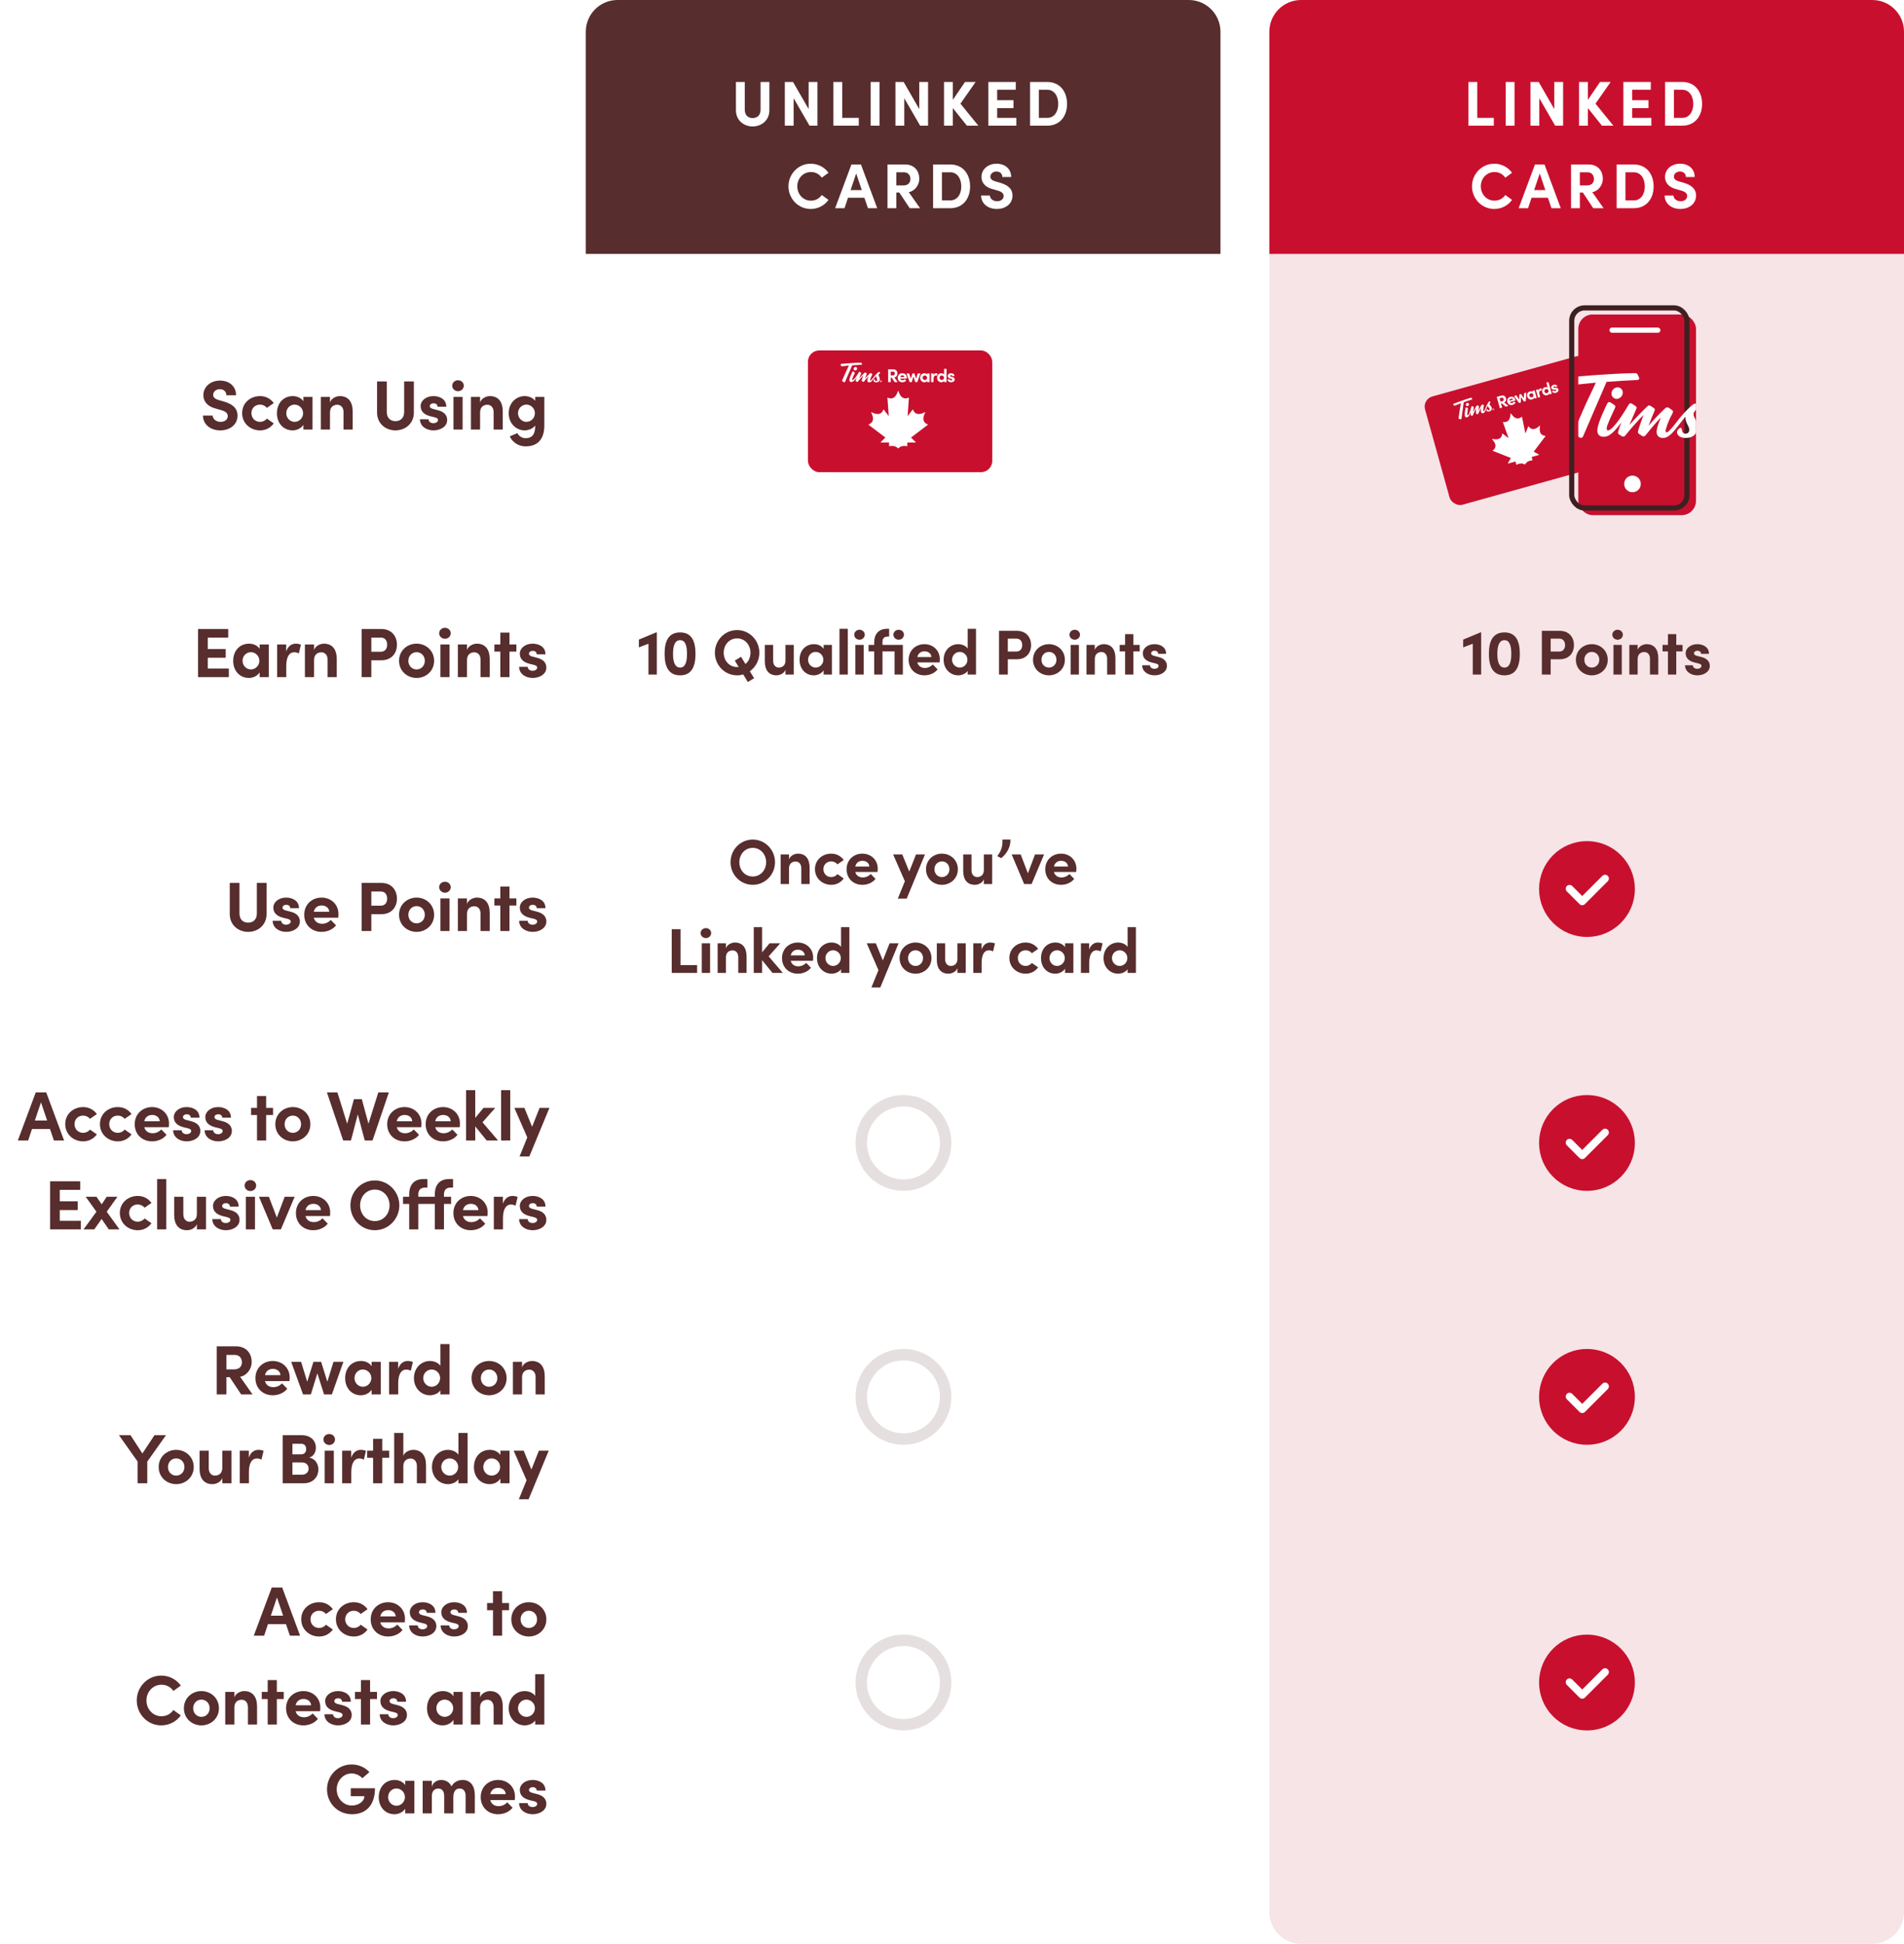<svg width="3000" height="3062" viewBox="0 0 3000 3062" fill="none" xmlns="http://www.w3.org/2000/svg">
<path d="M3000 0H0V3062H3000V0Z" fill="white"></path>
<path fill-rule="evenodd" clip-rule="evenodd" d="M0 1570H3000V1970H1414.22H0V1570Z" fill="white"></path>
<path fill-rule="evenodd" clip-rule="evenodd" d="M2000 400H3000V3012C3000 3039.61 2977.61 3062 2950 3062H2050C2022.39 3062 2000 3039.61 2000 3012V400Z" fill="#F6E4E7"></path>
<path fill-rule="evenodd" clip-rule="evenodd" d="M1873 0C1900.61 0 1923 22.386 1923 50V400H923V50C923 22.386 945.386 0 973 0H1873ZM1277.32 257.9C1257.82 257.9 1242.32 274.1 1242.32 293.5C1242.32 313.1 1257.82 329.2 1277.32 329.2C1289.02 329.2 1299.22 323.6 1305.42 314.9L1294.82 307.2C1290.92 312.7 1285.12 316.1 1277.72 316.1C1265.22 316.1 1256.22 305.8 1256.22 293.5C1256.22 281.2 1265.32 271 1277.82 271C1285.12 271 1290.92 274.4 1294.82 279.9L1305.42 272.2C1299.22 263.5 1289.02 257.9 1277.32 257.9ZM1570.25 257.9C1557.05 257.9 1546.45 266.4 1546.45 278.7C1546.45 284.9 1549.15 294 1564.25 298L1572.65 300.4C1578.55 302.2 1581.35 304.9 1581.35 308.7C1581.35 313.6 1577.25 317 1571.05 317C1564.65 317 1559.85 312.9 1559.75 308H1545.85C1545.85 320.1 1555.95 329.2 1570.65 329.2C1583.65 329.2 1595.35 321.7 1595.35 308C1595.35 296.3 1586.25 291 1575.85 287.9L1568.15 285.7C1560.95 283.6 1560.45 280.1 1560.45 278.4C1560.45 273.8 1564.55 270.2 1569.95 270.2C1575.95 270.2 1579.35 274 1579.35 278.9H1593.25C1593.25 265.8 1583.25 257.9 1570.25 257.9ZM1356.55 259.1H1341.55L1315.85 328H1330.65L1336.15 311.5H1361.95L1367.55 328H1382.15L1356.55 259.1ZM1425.88 259.1H1398.38V328H1412.28V303.3H1416.98L1433.38 328H1449.68L1431.88 302.7C1441.58 301 1448.48 291.4 1448.48 281.6C1448.48 270.3 1441.68 259.1 1425.88 259.1ZM1497.22 259.1H1470.22V328H1497.22C1517.02 328 1528.52 313.2 1528.52 293.7C1528.52 274.1 1517.02 259.1 1497.22 259.1ZM1497.22 271.4C1508.72 271.4 1514.62 281.9 1514.62 293.7C1514.62 305.5 1508.72 315.7 1497.22 315.7H1484.12V271.4H1497.22ZM1349.05 273.3L1357.85 299.4H1340.25L1349.05 273.3ZM1424.48 271.4C1430.98 271.4 1434.48 276.4 1434.48 281.9C1434.48 287.4 1431.18 292.1 1423.38 292.1H1412.28V271.4H1424.48ZM1173.47 129.1H1159.57V173.7C1159.57 189.5 1171.87 199.2 1185.87 199.2C1199.97 199.2 1212.27 189.5 1212.27 173.7V129.1H1198.37V172.8C1198.37 182.2 1192.37 186 1185.87 186C1179.47 186 1173.47 182.2 1173.47 172.8V129.1ZM1650 129.1H1623V198H1650C1669.8 198 1681.3 183.2 1681.3 163.7C1681.3 144.1 1669.8 129.1 1650 129.1ZM1600.47 129.1H1557.27V198H1601.37V185.7H1571.17V170.3H1596.87V157.8H1571.17V141.4H1600.47V129.1ZM1249.5 129.1H1236.6V198H1250.5V154.8L1275.5 198H1288V129.1H1274.1V171.8L1249.5 129.1ZM1327.03 129.1H1313.13V198H1353.13V185.7H1327.03V129.1ZM1385.77 129.1H1371.87V198H1385.77V129.1ZM1501.33 129.1H1487.43V198H1501.33V170.3L1523.53 198H1541.53L1513.33 163.3L1537.23 129.1H1520.53L1501.33 157.3V129.1ZM1423.8 129.1H1410.9V198H1424.8V154.8L1449.8 198H1462.3V129.1H1448.4V171.8L1423.8 129.1ZM1650 141.4C1661.5 141.4 1667.4 151.9 1667.4 163.7C1667.4 175.5 1661.5 185.7 1650 185.7H1636.9V141.4H1650Z" fill="#572D2D"></path>
<path fill-rule="evenodd" clip-rule="evenodd" d="M2950 0C2977.61 0 3000 22.386 3000 50V400H2000V50C2000 22.386 2022.39 0 2050 0H2950ZM2354.32 257.9C2334.82 257.9 2319.32 274.1 2319.32 293.5C2319.32 313.1 2334.82 329.2 2354.32 329.2C2366.02 329.2 2376.22 323.6 2382.42 314.9L2371.82 307.2C2367.92 312.7 2362.12 316.1 2354.72 316.1C2342.22 316.1 2333.22 305.8 2333.22 293.5C2333.22 281.2 2342.32 271 2354.82 271C2362.12 271 2367.92 274.4 2371.82 279.9L2382.42 272.2C2376.22 263.5 2366.02 257.9 2354.32 257.9ZM2647.25 257.9C2634.05 257.9 2623.45 266.4 2623.45 278.7C2623.45 284.9 2626.15 294 2641.25 298L2649.65 300.4C2655.55 302.2 2658.35 304.9 2658.35 308.7C2658.35 313.6 2654.25 317 2648.05 317C2641.65 317 2636.85 312.9 2636.75 308H2622.85C2622.85 320.1 2632.95 329.2 2647.65 329.2C2660.65 329.2 2672.35 321.7 2672.35 308C2672.35 296.3 2663.25 291 2652.85 287.9L2645.15 285.7C2637.95 283.6 2637.45 280.1 2637.45 278.4C2637.45 273.8 2641.55 270.2 2646.95 270.2C2652.95 270.2 2656.35 274 2656.35 278.9H2670.25C2670.25 265.8 2660.25 257.9 2647.25 257.9ZM2433.55 259.1H2418.55L2392.85 328H2407.65L2413.15 311.5H2438.95L2444.55 328H2459.15L2433.55 259.1ZM2502.88 259.1H2475.38V328H2489.28V303.3H2493.98L2510.38 328H2526.68L2508.88 302.7C2518.58 301 2525.48 291.4 2525.48 281.6C2525.48 270.3 2518.68 259.1 2502.88 259.1ZM2574.22 259.1H2547.22V328H2574.22C2594.02 328 2605.52 313.2 2605.52 293.7C2605.52 274.1 2594.02 259.1 2574.22 259.1ZM2574.22 271.4C2585.72 271.4 2591.62 281.9 2591.62 293.7C2591.62 305.5 2585.72 315.7 2574.22 315.7H2561.12V271.4H2574.22ZM2426.05 273.3L2434.85 299.4H2417.25L2426.05 273.3ZM2501.48 271.4C2507.98 271.4 2511.48 276.4 2511.48 281.9C2511.48 287.4 2508.18 292.1 2500.38 292.1H2489.28V271.4H2501.48ZM2327.6 129.1H2313.7V198H2353.7V185.7H2327.6V129.1ZM2386.33 129.1H2372.43V198H2386.33V129.1ZM2424.37 129.1H2411.47V198H2425.37V154.8L2450.37 198H2462.87V129.1H2448.97V171.8L2424.37 129.1ZM2501.9 129.1H2488V198H2501.9V170.3L2524.1 198H2542.1L2513.9 163.3L2537.8 129.1H2521.1L2501.9 157.3V129.1ZM2601.03 129.1H2557.83V198H2601.93V185.7H2571.73V170.3H2597.43V157.8H2571.73V141.4H2601.03V129.1ZM2650.57 129.1H2623.57V198H2650.57C2670.37 198 2681.87 183.2 2681.87 163.7C2681.87 144.1 2670.37 129.1 2650.57 129.1ZM2650.57 141.4C2662.07 141.4 2667.97 151.9 2667.97 163.7C2667.97 175.5 2662.07 185.7 2650.57 185.7H2637.47V141.4H2650.57Z" fill="#C8102E"></path>
<path opacity="0.15" d="M1423.5 1867C1460.23 1867 1490 1837.23 1490 1800.5C1490 1763.77 1460.23 1734 1423.5 1734C1386.77 1734 1357 1763.77 1357 1800.5C1357 1837.23 1386.77 1867 1423.5 1867Z" stroke="#572D2D" stroke-width="18"></path>
<path opacity="0.15" d="M1423.5 2267C1460.23 2267 1490 2237.23 1490 2200.5C1490 2163.77 1460.23 2134 1423.5 2134C1386.77 2134 1357 2163.77 1357 2200.5C1357 2237.23 1386.77 2267 1423.5 2267Z" stroke="#572D2D" stroke-width="18"></path>
<path opacity="0.15" d="M1423.5 2717C1460.23 2717 1490 2687.23 1490 2650.5C1490 2613.77 1460.23 2584 1423.5 2584C1386.77 2584 1357 2613.77 1357 2650.5C1357 2687.23 1386.77 2717 1423.5 2717Z" stroke="#572D2D" stroke-width="18"></path>
<path d="M2500.5 1867C2537.23 1867 2567 1837.23 2567 1800.5C2567 1763.77 2537.23 1734 2500.5 1734C2463.77 1734 2434 1763.77 2434 1800.5C2434 1837.23 2463.77 1867 2500.5 1867Z" fill="#C8102E" stroke="#C8102E" stroke-width="18"></path>
<path d="M2473 1800L2493 1820L2529 1784" stroke="white" stroke-width="12" stroke-linecap="round" stroke-linejoin="round"></path>
<path d="M2500.5 1467C2537.23 1467 2567 1437.23 2567 1400.5C2567 1363.77 2537.23 1334 2500.5 1334C2463.77 1334 2434 1363.77 2434 1400.5C2434 1437.23 2463.77 1467 2500.5 1467Z" fill="#C8102E" stroke="#C8102E" stroke-width="18"></path>
<path d="M2473 1400L2493 1420L2529 1384" stroke="white" stroke-width="12" stroke-linecap="round" stroke-linejoin="round"></path>
<path d="M2500.5 2267C2537.23 2267 2567 2237.23 2567 2200.5C2567 2163.77 2537.23 2134 2500.5 2134C2463.77 2134 2434 2163.77 2434 2200.5C2434 2237.23 2463.77 2267 2500.5 2267Z" fill="#C8102E" stroke="#C8102E" stroke-width="18"></path>
<path d="M2473 2200L2493 2220L2529 2184" stroke="white" stroke-width="12" stroke-linecap="round" stroke-linejoin="round"></path>
<path d="M2500.5 2717C2537.23 2717 2567 2687.23 2567 2650.5C2567 2613.77 2537.23 2584 2500.5 2584C2463.77 2584 2434 2613.77 2434 2650.5C2434 2687.23 2463.77 2717 2500.5 2717Z" fill="#C8102E" stroke="#C8102E" stroke-width="18"></path>
<path d="M2473 2650L2493 2670L2529 2634" stroke="white" stroke-width="12" stroke-linecap="round" stroke-linejoin="round"></path>
<path fill-rule="evenodd" clip-rule="evenodd" d="M839.17 2803.99C848.423 2803.99 859.293 2808.41 859.41 2820.33L859.41 2820.71H845.66C845.66 2817.19 842.8 2815.32 839.39 2815.32C836.09 2815.32 833.45 2817.19 833.45 2819.83C833.45 2822.17 835.518 2823.38 838.251 2824.16L838.51 2824.23L846.98 2826.43C859.3 2829.73 860.84 2837.43 860.84 2841.61C860.84 2852.39 849.84 2858 839.28 2858C828.614 2858 818.272 2851.97 817.947 2840.87L817.94 2840.51H831.47C831.47 2843.48 834 2846.67 839.06 2846.67C843.24 2846.67 846.43 2844.58 846.43 2841.61C846.43 2839.47 844.769 2838.37 841.145 2837.4L840.82 2837.32L834 2835.67C820.8 2832.15 819.04 2824.78 819.04 2819.39C819.04 2811.47 827.29 2803.99 839.17 2803.99ZM784.7 2803.99C799.44 2803.99 811.43 2814.44 811.43 2830.17C811.43 2831.5 811.334 2833.12 811.142 2835.21L811.1 2835.67H772.49C774.03 2841.72 778.87 2845.24 785.69 2845.24C790.835 2845.24 795.77 2842.94 798.971 2839.47L799.22 2839.19L807.58 2847.66C802.74 2854.15 793.83 2858 784.81 2858C768.97 2858 757.42 2846.89 757.42 2831.05C757.42 2814.44 770.07 2803.99 784.7 2803.99ZM621.86 2803.99C628.328 2803.99 634.796 2806.73 638.262 2811.81L638.47 2812.13V2805.31H652.88V2856.68H638.47V2849.31C635.06 2854.59 628.46 2858 621.53 2858C607.34 2858 596.78 2847 596.78 2831.05C596.78 2815.1 607.12 2803.99 621.86 2803.99ZM553.971 2779.57C565.223 2779.57 575.092 2784.14 581.693 2791.31L582.021 2791.67L570.911 2801.24C566.621 2796.62 560.571 2793.76 553.971 2793.76C540.771 2793.76 530.541 2805.31 530.541 2818.84C530.541 2832.37 540.551 2844.25 554.411 2844.25C564.198 2844.25 573.878 2838.44 574.097 2829.81L574.101 2829.51H552.651V2817.08H590.821C590.821 2845.13 575.311 2858 554.741 2858C531.861 2858 515.251 2840.29 515.251 2818.84C515.251 2797.28 532.191 2779.57 553.971 2779.57ZM728.58 2803.99C741.321 2803.99 748.025 2812.94 748.158 2828.06L748.16 2828.52V2856.68H733.64V2828.96C733.64 2820.93 729.46 2817.52 724.4 2817.52C718.331 2817.41 714.397 2821.68 714.283 2830.96L714.28 2831.38V2856.68H699.87V2829.18C699.87 2821.04 695.69 2817.52 690.85 2817.52C685.753 2817.52 680.549 2820.3 680.403 2829.23L680.4 2829.62V2856.68H665.99V2805.31H680.4V2815.32C681.5 2807.73 689.09 2803.99 694.92 2803.99C702.51 2803.99 708.34 2807.62 711.42 2814.11C715.16 2806.63 723.19 2803.99 728.58 2803.99ZM624.61 2817.41C617.13 2817.41 611.52 2823.57 611.52 2831.05C611.52 2838.2 617.13 2844.58 624.72 2844.58C631.98 2844.58 638.03 2838.42 638.03 2831.05C638.03 2823.24 631.76 2817.41 624.61 2817.41ZM785.03 2816.42C779.192 2816.42 774.205 2819.29 772.573 2825.96L772.49 2826.32H796.91C796.47 2820.27 791.52 2816.42 785.03 2816.42ZM697.89 2663.99C704.358 2663.99 710.826 2666.73 714.292 2671.81L714.5 2672.13V2665.31H728.91V2716.68H714.5V2709.31C711.09 2714.59 704.49 2718 697.56 2718C683.37 2718 672.81 2707 672.81 2691.05C672.81 2675.1 683.15 2663.99 697.89 2663.99ZM619.531 2663.99C628.784 2663.99 639.654 2668.41 639.771 2680.33L639.771 2680.71H626.021C626.021 2677.19 623.161 2675.32 619.751 2675.32C616.451 2675.32 613.811 2677.19 613.811 2679.83C613.811 2682.17 615.879 2683.38 618.613 2684.16L618.871 2684.23L627.341 2686.43C639.661 2689.73 641.201 2697.43 641.201 2701.61C641.201 2712.39 630.201 2718 619.641 2718C608.975 2718 598.633 2711.97 598.308 2700.87L598.301 2700.51H611.831C611.831 2703.48 614.361 2706.67 619.421 2706.67C623.601 2706.67 626.791 2704.58 626.791 2701.61C626.791 2699.47 625.13 2698.37 621.505 2697.4L621.181 2697.32L614.361 2695.67C601.161 2692.15 599.401 2684.78 599.401 2679.39C599.401 2671.47 607.651 2663.99 619.531 2663.99ZM253.972 2639.57C266.661 2639.57 277.746 2645.56 284.592 2654.9L284.882 2655.3L273.222 2663.77C268.932 2657.72 262.552 2653.98 254.522 2653.98C240.772 2653.98 230.762 2665.2 230.762 2678.73C230.762 2692.26 240.662 2703.59 254.412 2703.59C262.402 2703.59 268.696 2699.99 272.982 2694.13L273.222 2693.8L284.882 2702.27C278.062 2711.84 266.842 2718 253.972 2718C232.522 2718 215.472 2700.29 215.472 2678.73C215.472 2657.39 232.522 2639.57 253.972 2639.57ZM857.65 2637.37V2716.68H843.24V2710.3C839.61 2715.58 832.46 2718 826.74 2718C813.54 2718 801.55 2707.44 801.55 2690.94C801.55 2674.44 813.54 2663.99 826.74 2663.99C832.558 2663.99 839.327 2666.2 843.013 2671.26L843.24 2671.58V2637.37H857.65ZM532.481 2663.99C541.735 2663.99 552.605 2668.41 552.721 2680.33L552.721 2680.71H538.971C538.971 2677.19 536.111 2675.32 532.701 2675.32C529.401 2675.32 526.761 2677.19 526.761 2679.83C526.761 2682.17 528.83 2683.38 531.563 2684.16L531.821 2684.23L540.291 2686.43C552.611 2689.73 554.151 2697.43 554.151 2701.61C554.151 2712.39 543.151 2718 532.591 2718C521.926 2718 511.584 2711.97 511.258 2700.87L511.251 2700.51H524.781C524.781 2703.48 527.311 2706.67 532.371 2706.67C536.551 2706.67 539.741 2704.58 539.741 2701.61C539.741 2699.47 538.08 2698.37 534.456 2697.4L534.131 2697.32L527.311 2695.67C514.111 2692.15 512.351 2684.78 512.351 2679.39C512.351 2671.47 520.601 2663.99 532.481 2663.99ZM478.011 2663.99C492.751 2663.99 504.741 2674.44 504.741 2690.17C504.741 2691.5 504.646 2693.12 504.454 2695.21L504.411 2695.67H465.801C467.341 2701.72 472.181 2705.24 479.001 2705.24C484.146 2705.24 489.082 2702.94 492.282 2699.47L492.531 2699.19L500.891 2707.66C496.051 2714.15 487.141 2718 478.121 2718C462.281 2718 450.731 2706.89 450.731 2691.05C450.731 2674.44 463.381 2663.99 478.011 2663.99ZM317.352 2663.99C331.982 2663.99 344.962 2674.77 344.962 2691.05C344.962 2707.22 331.982 2718 317.352 2718C302.722 2718 289.742 2707.22 289.742 2691.05C289.742 2674.77 302.722 2663.99 317.352 2663.99ZM583.101 2646.61V2665.31H593.991V2676.53H583.101V2716.68H568.691V2676.53H559.341V2665.31H568.691V2646.61H583.101ZM384.692 2663.99C397.978 2663.99 405.01 2672.94 405.043 2688.06L405.042 2688.52V2716.68H390.632V2689.29C390.632 2681.26 385.792 2677.63 380.842 2677.63C375.742 2677.63 369.464 2680.3 369.295 2689.35L369.292 2689.73V2716.68H354.882V2665.31H369.292L369.291 2674L369.409 2673.65C371.726 2667.08 379.445 2664.09 384.432 2663.99L384.692 2663.99ZM436.192 2646.61V2665.31H447.082V2676.53H436.192V2716.68H421.782V2676.53H412.432V2665.31H421.782V2646.61H436.192ZM771.83 2663.99C785.116 2663.99 792.148 2672.94 792.181 2688.06L792.18 2688.52V2716.68H777.77V2689.29C777.77 2681.26 772.93 2677.63 767.98 2677.63C762.88 2677.63 756.602 2680.3 756.433 2689.35L756.43 2689.73V2716.68H742.02V2665.31H756.43L756.429 2674L756.547 2673.65C758.864 2667.08 766.583 2664.09 771.57 2663.99L771.83 2663.99ZM700.64 2677.41C693.16 2677.41 687.55 2683.57 687.55 2691.05C687.55 2698.2 693.16 2704.58 700.75 2704.58C708.01 2704.58 714.06 2698.42 714.06 2691.05C714.06 2683.24 707.79 2677.41 700.64 2677.41ZM317.352 2677.41C310.202 2677.41 304.372 2683.02 304.372 2691.05C304.372 2698.97 310.202 2704.58 317.352 2704.58C324.502 2704.58 330.332 2698.97 330.332 2691.05C330.332 2683.02 324.502 2677.41 317.352 2677.41ZM829.49 2677.41C822.23 2677.41 816.18 2683.35 816.18 2690.94C816.18 2698.42 822.23 2704.58 829.49 2704.58C836.53 2704.58 842.8 2698.75 842.8 2690.94C842.8 2683.02 836.2 2677.41 829.49 2677.41ZM478.341 2676.42C472.504 2676.42 467.516 2679.29 465.884 2685.96L465.801 2686.32H490.221C489.781 2680.27 484.831 2676.42 478.341 2676.42ZM665.841 2523.99C675.094 2523.99 685.964 2528.41 686.081 2540.33L686.081 2540.71H672.331C672.331 2537.19 669.471 2535.32 666.061 2535.32C662.761 2535.32 660.121 2537.19 660.121 2539.83C660.121 2542.17 662.189 2543.38 664.922 2544.16L665.181 2544.23L673.651 2546.43C685.971 2549.73 687.511 2557.43 687.511 2561.61C687.511 2572.39 676.511 2578 665.951 2578C655.285 2578 644.943 2571.97 644.618 2560.87L644.611 2560.51H658.141C658.141 2563.48 660.671 2566.67 665.731 2566.67C669.911 2566.67 673.101 2564.58 673.101 2561.61C673.101 2559.47 671.44 2558.37 667.816 2557.4L667.491 2557.32L660.671 2555.67C647.471 2552.15 645.711 2544.78 645.711 2539.39C645.711 2531.47 653.961 2523.99 665.841 2523.99ZM715.47 2523.99C724.724 2523.99 735.594 2528.41 735.71 2540.33L735.71 2540.71H721.96C721.96 2537.19 719.1 2535.32 715.69 2535.32C712.39 2535.32 709.75 2537.19 709.75 2539.83C709.75 2542.17 711.819 2543.38 714.552 2544.16L714.81 2544.23L723.28 2546.43C735.6 2549.73 737.14 2557.43 737.14 2561.61C737.14 2572.39 726.14 2578 715.58 2578C704.915 2578 694.573 2571.97 694.247 2560.87L694.24 2560.51H707.77C707.77 2563.48 710.3 2566.67 715.36 2566.67C719.54 2566.67 722.73 2564.58 722.73 2561.61C722.73 2559.47 721.07 2558.37 717.445 2557.4L717.12 2557.32L710.3 2555.67C697.1 2552.15 695.34 2544.78 695.34 2539.39C695.34 2531.47 703.59 2523.99 715.47 2523.99ZM557.451 2523.99C566.637 2523.99 574.018 2528.13 578.864 2534.64L579.121 2534.99L568.231 2542.58C565.921 2539.39 561.631 2537.41 557.561 2537.41C549.421 2537.41 543.921 2543.35 543.921 2550.83C543.921 2558.42 549.421 2564.58 557.561 2564.58C561.515 2564.58 565.676 2562.71 568.028 2559.68L568.231 2559.41L579.121 2567C574.281 2573.71 566.801 2578 557.451 2578C542.491 2578 529.291 2567.11 529.291 2550.83C529.291 2534.55 542.491 2523.99 557.451 2523.99ZM611.371 2523.99C626.111 2523.99 638.101 2534.44 638.101 2550.17C638.101 2551.5 638.005 2553.12 637.813 2555.21L637.771 2555.67H599.161C600.701 2561.72 605.541 2565.24 612.361 2565.24C617.506 2565.24 622.441 2562.94 625.642 2559.47L625.891 2559.19L634.251 2567.66C629.411 2574.15 620.501 2578 611.481 2578C595.641 2578 584.091 2566.89 584.091 2551.05C584.091 2534.44 596.741 2523.99 611.371 2523.99ZM833.23 2523.99C847.86 2523.99 860.84 2534.77 860.84 2551.05C860.84 2567.22 847.86 2578 833.23 2578C818.6 2578 805.62 2567.22 805.62 2551.05C805.62 2534.77 818.6 2523.99 833.23 2523.99ZM502.761 2523.99C511.947 2523.99 519.328 2528.13 524.174 2534.64L524.431 2534.99L513.541 2542.58C511.231 2539.39 506.941 2537.41 502.871 2537.41C494.731 2537.41 489.231 2543.35 489.231 2550.83C489.231 2558.42 494.731 2564.58 502.871 2564.58C506.825 2564.58 510.986 2562.71 513.339 2559.68L513.541 2559.41L524.431 2567C519.591 2573.71 512.111 2578 502.761 2578C487.801 2578 474.601 2567.11 474.601 2550.83C474.601 2534.55 487.801 2523.99 502.761 2523.99ZM791.19 2506.61V2525.31H802.08V2536.53H791.19V2576.68H776.78V2536.53H767.43V2525.31H776.78V2506.61H791.19ZM444.662 2500.89L472.822 2576.68H456.762L450.602 2558.53H422.222L416.172 2576.68H399.892L428.162 2500.89H444.662ZM833.23 2537.41C826.08 2537.41 820.25 2543.02 820.25 2551.05C820.25 2558.97 826.08 2564.58 833.23 2564.58C840.38 2564.58 846.21 2558.97 846.21 2551.05C846.21 2543.02 840.38 2537.41 833.23 2537.41ZM611.701 2536.42C605.863 2536.42 600.876 2539.29 599.244 2545.96L599.161 2546.32H623.581C623.141 2540.27 618.191 2536.42 611.701 2536.42ZM436.412 2516.51L426.732 2545.22H446.092L436.412 2516.51ZM825.2 2285.3L837.3 2315L849.07 2285.3H864.58L832.9 2361.86H817.5L829.71 2331.83L809.36 2285.3H825.2ZM771.83 2283.98C778.298 2283.98 784.766 2286.73 788.231 2291.81L788.44 2292.12V2285.3H802.85V2336.67H788.44V2329.3C785.03 2334.58 778.43 2337.99 771.5 2337.99C757.31 2337.99 746.75 2326.99 746.75 2311.04C746.75 2295.09 757.09 2283.98 771.83 2283.98ZM736.72 2257.36V2336.67H722.31V2330.29C718.68 2335.57 711.53 2337.99 705.81 2337.99C692.61 2337.99 680.62 2327.43 680.62 2310.93C680.62 2294.43 692.61 2283.98 705.81 2283.98C711.629 2283.98 718.398 2286.2 722.084 2291.25L722.31 2291.57V2257.36H736.72ZM277.622 2283.98C292.252 2283.98 305.232 2294.76 305.232 2311.04C305.232 2327.21 292.252 2337.99 277.622 2337.99C262.992 2337.99 250.012 2327.21 250.012 2311.04C250.012 2294.76 262.992 2283.98 277.622 2283.98ZM328.902 2285.3V2312.8C328.902 2320.83 333.742 2324.57 338.692 2324.57C343.791 2324.57 350.068 2321.79 350.239 2312.85L350.242 2312.47V2285.3H364.652V2336.67H350.242V2328.31C348.042 2335.02 339.902 2337.99 334.842 2337.99C321.556 2337.99 314.524 2329.15 314.491 2314.03L314.492 2313.57V2285.3H328.902ZM407.132 2283.98C409.737 2283.98 412.639 2284.38 414.901 2285.45L415.272 2285.63L411.972 2299.38C408.892 2297.73 406.362 2297.51 404.602 2297.51C397.314 2297.51 392.285 2304.29 392.174 2318.59L392.172 2319.07V2336.67H377.762V2285.3H392.062V2296.3C394.922 2287.72 400.752 2283.98 407.132 2283.98ZM475.481 2260.88C489.011 2260.88 497.701 2269.02 497.701 2280.46C497.701 2286.07 495.501 2293.66 487.251 2296.19C496.931 2297.84 501.661 2306.42 501.661 2315C501.661 2325.35 494.654 2336.45 478.29 2336.67L477.791 2336.67H445.451V2260.88H475.481ZM205.663 2260.88L224.363 2289.7L243.393 2260.88H261.543L232.063 2302.46V2336.67H216.773V2302.24L187.403 2260.88H205.663ZM525.991 2285.3V2336.67H511.581V2285.3H525.991ZM568.471 2283.98C571.076 2283.98 573.978 2284.38 576.24 2285.45L576.611 2285.63L573.311 2299.38C570.231 2297.73 567.701 2297.51 565.941 2297.51C558.653 2297.51 553.624 2304.29 553.513 2318.59L553.511 2319.07V2336.67H539.101V2285.3H553.401V2296.3C556.261 2287.72 562.091 2283.98 568.471 2283.98ZM635.5 2257.36V2293.44C637.7 2286.84 645.95 2283.98 650.9 2283.98C664.186 2283.98 671.219 2292.93 671.252 2308.05L671.25 2308.51V2336.67H656.84V2309.39C656.84 2301.36 652 2297.62 647.05 2297.62C641.951 2297.62 635.675 2300.41 635.504 2309.35L635.5 2309.72V2336.67H621.09V2257.36H635.5ZM602.261 2266.6V2285.3H613.151V2296.52H602.261V2336.67H587.851V2296.52H578.501V2285.3H587.851V2266.6H602.261ZM708.56 2297.4C701.3 2297.4 695.25 2303.34 695.25 2310.93C695.25 2318.41 701.3 2324.57 708.56 2324.57C715.6 2324.57 721.87 2318.74 721.87 2310.93C721.87 2303.01 715.27 2297.4 708.56 2297.4ZM277.622 2297.4C270.472 2297.4 264.642 2303.01 264.642 2311.04C264.642 2318.96 270.472 2324.57 277.622 2324.57C284.772 2324.57 290.602 2318.96 290.602 2311.04C290.602 2303.01 284.772 2297.4 277.622 2297.4ZM774.58 2297.4C767.1 2297.4 761.49 2303.56 761.49 2311.04C761.49 2318.19 767.1 2324.57 774.69 2324.57C781.95 2324.57 788 2318.41 788 2311.04C788 2303.23 781.73 2297.4 774.58 2297.4ZM475.811 2303.78H460.741V2323.14H475.591C482.741 2323.14 486.261 2318.52 486.261 2313.46C486.261 2308.73 483.071 2303.78 475.811 2303.78ZM474.601 2274.41H460.741V2291.02H474.601C479.441 2291.02 482.411 2287.83 482.411 2282.66C482.411 2278.04 479.991 2274.41 474.601 2274.41ZM518.731 2259.01C523.791 2259.01 527.861 2262.75 527.861 2267.59C527.861 2272.43 523.791 2276.28 518.731 2276.28C513.781 2276.28 509.601 2272.43 509.601 2267.59C509.601 2262.75 513.781 2259.01 518.731 2259.01ZM770.62 2143.98C785.25 2143.98 798.23 2154.76 798.23 2171.04C798.23 2187.21 785.25 2197.99 770.62 2197.99C755.99 2197.99 743.01 2187.21 743.01 2171.04C743.01 2154.76 755.99 2143.98 770.62 2143.98ZM568.911 2143.98C575.379 2143.98 581.847 2146.73 585.312 2151.81L585.521 2152.12V2145.3H599.931V2196.67H585.521V2189.3C582.111 2194.58 575.511 2197.99 568.581 2197.99C554.391 2197.99 543.831 2186.99 543.831 2171.04C543.831 2155.09 554.171 2143.98 568.911 2143.98ZM708.32 2117.36V2196.67H693.91V2190.29C690.28 2195.57 683.13 2197.99 677.41 2197.99C664.21 2197.99 652.22 2187.43 652.22 2170.93C652.22 2154.43 664.21 2143.98 677.41 2143.98C683.229 2143.98 689.998 2146.2 693.684 2151.25L693.91 2151.57V2117.36H708.32ZM429.721 2143.98C444.461 2143.98 456.451 2154.43 456.451 2170.16C456.451 2171.5 456.356 2173.12 456.164 2175.21L456.121 2175.66H417.511C419.051 2181.71 423.891 2185.23 430.711 2185.23C435.856 2185.23 440.792 2182.94 443.992 2179.46L444.241 2179.18L452.601 2187.65C447.761 2194.14 438.851 2197.99 429.831 2197.99C413.991 2197.99 402.441 2186.88 402.441 2171.04C402.441 2154.43 415.091 2143.98 429.721 2143.98ZM837.96 2143.98C851.245 2143.98 858.278 2152.93 858.311 2168.05L858.31 2168.51V2196.67H843.9V2169.28C843.9 2161.25 839.06 2157.62 834.11 2157.62C829.009 2157.62 822.732 2160.3 822.563 2169.35L822.56 2169.72V2196.67H808.15V2145.3H822.56L822.559 2153.99L822.677 2153.65C824.994 2147.08 832.713 2144.09 837.7 2143.99L837.96 2143.98ZM642.411 2143.98C645.016 2143.98 647.917 2144.38 650.18 2145.45L650.551 2145.63L647.251 2159.38C644.171 2157.73 641.641 2157.51 639.881 2157.51C632.593 2157.51 627.563 2164.29 627.453 2178.59L627.451 2179.07V2196.67H613.041V2145.3H627.341V2156.3C630.201 2147.72 636.031 2143.98 642.411 2143.98ZM371.732 2120.88C389.112 2120.88 396.592 2133.2 396.592 2145.63C396.592 2156.29 389.169 2166.74 378.686 2168.78L378.332 2168.84L397.912 2196.67H379.982L361.942 2169.5H356.772V2196.67H341.482V2120.88H371.732ZM474.401 2145.3L484.081 2176.65L493.871 2145.3H505.971L515.761 2176.65L525.441 2145.3H541.061L522.911 2196.67H510.591L500.031 2163.34L489.801 2196.67H477.481L458.781 2145.3H474.401ZM770.62 2157.4C763.47 2157.4 757.64 2163.01 757.64 2171.04C757.64 2178.96 763.47 2184.57 770.62 2184.57C777.77 2184.57 783.6 2178.96 783.6 2171.04C783.6 2163.01 777.77 2157.4 770.62 2157.4ZM571.661 2157.4C564.181 2157.4 558.571 2163.56 558.571 2171.04C558.571 2178.19 564.181 2184.57 571.771 2184.57C579.031 2184.57 585.081 2178.41 585.081 2171.04C585.081 2163.23 578.811 2157.4 571.661 2157.4ZM680.16 2157.4C672.9 2157.4 666.85 2163.34 666.85 2170.93C666.85 2178.41 672.9 2184.57 680.16 2184.57C687.2 2184.57 693.47 2178.74 693.47 2170.93C693.47 2163.01 686.87 2157.4 680.16 2157.4ZM430.051 2156.41C424.214 2156.41 419.226 2159.28 417.594 2165.96L417.511 2166.31H441.931C441.491 2160.26 436.541 2156.41 430.051 2156.41ZM370.192 2134.41H356.772V2157.18H368.982C377.562 2157.18 381.192 2152.01 381.192 2145.96C381.192 2139.91 377.342 2134.41 370.192 2134.41ZM216.993 1883.98C226.179 1883.98 233.56 1888.12 238.406 1894.63L238.663 1894.98L227.773 1902.57C225.463 1899.38 221.173 1897.4 217.103 1897.4C208.963 1897.4 203.463 1903.34 203.463 1910.82C203.463 1918.41 208.963 1924.57 217.103 1924.57C221.056 1924.57 225.218 1922.7 227.57 1919.67L227.773 1919.4L238.663 1926.99C233.823 1933.7 226.343 1937.99 216.993 1937.99C202.033 1937.99 188.833 1927.1 188.833 1910.82C188.833 1894.54 202.033 1883.98 216.993 1883.98ZM839.17 1883.98C848.423 1883.98 859.293 1888.4 859.41 1900.33L859.41 1900.7H845.66C845.66 1897.18 842.8 1895.31 839.39 1895.31C836.09 1895.31 833.45 1897.18 833.45 1899.82C833.45 1902.17 835.518 1903.38 838.251 1904.15L838.51 1904.22L846.98 1906.42C859.3 1909.72 860.84 1917.42 860.84 1921.6C860.84 1932.38 849.84 1937.99 839.28 1937.99C828.614 1937.99 818.272 1931.96 817.947 1920.86L817.94 1920.5H831.47C831.47 1923.47 834 1926.66 839.06 1926.66C843.24 1926.66 846.43 1924.57 846.43 1921.6C846.43 1919.46 844.769 1918.36 841.145 1917.4L840.82 1917.31L834 1915.66C820.8 1912.14 819.04 1904.77 819.04 1899.38C819.04 1891.46 827.29 1883.98 839.17 1883.98ZM288.862 1885.3V1912.8C288.862 1920.83 293.702 1924.57 298.652 1924.57C303.751 1924.57 310.028 1921.79 310.199 1912.85L310.202 1912.47V1885.3H324.612V1936.67H310.202V1928.31C308.002 1935.02 299.862 1937.99 294.802 1937.99C281.516 1937.99 274.484 1929.15 274.451 1914.03L274.452 1913.57V1885.3H288.862ZM355.762 1883.98C365.016 1883.98 375.885 1888.4 376.002 1900.33L376.002 1900.7H362.252C362.252 1897.18 359.392 1895.31 355.982 1895.31C352.682 1895.31 350.042 1897.18 350.042 1899.82C350.042 1902.17 352.111 1903.38 354.844 1904.15L355.102 1904.22L363.572 1906.42C375.892 1909.72 377.432 1917.42 377.432 1921.6C377.432 1932.38 366.432 1937.99 355.872 1937.99C345.207 1937.99 334.864 1931.96 334.539 1920.86L334.532 1920.5H348.062C348.062 1923.47 350.592 1926.66 355.652 1926.66C359.832 1926.66 363.022 1924.57 363.022 1921.6C363.022 1919.46 361.361 1918.36 357.737 1917.4L357.412 1917.31L350.592 1915.66C337.392 1912.14 335.632 1904.77 335.632 1899.38C335.632 1891.46 343.882 1883.98 355.762 1883.98ZM493.541 1883.98C508.281 1883.98 520.271 1894.43 520.271 1910.16C520.271 1911.5 520.175 1913.12 519.984 1915.21L519.941 1915.66H481.331C482.871 1921.71 487.711 1925.23 494.531 1925.23C499.676 1925.23 504.612 1922.93 507.812 1919.46L508.061 1919.18L516.421 1927.65C511.581 1934.14 502.671 1937.99 493.651 1937.99C477.811 1937.99 466.261 1926.88 466.261 1911.04C466.261 1894.43 478.911 1883.98 493.541 1883.98ZM590.601 1859.56C612.051 1859.56 629.211 1877.27 629.211 1898.83C629.211 1920.28 612.051 1937.99 590.601 1937.99C569.041 1937.99 552.101 1920.28 552.101 1898.83C552.101 1877.27 569.041 1859.56 590.601 1859.56ZM741.67 1883.98C756.41 1883.98 768.4 1894.43 768.4 1910.16C768.4 1911.5 768.304 1913.12 768.113 1915.21L768.07 1915.66H729.46C731 1921.71 735.84 1925.23 742.66 1925.23C747.805 1925.23 752.74 1922.93 755.941 1919.46L756.19 1919.18L764.55 1927.65C759.71 1934.14 750.8 1937.99 741.78 1937.99C725.94 1937.99 714.39 1926.88 714.39 1911.04C714.39 1894.43 727.04 1883.98 741.67 1883.98ZM401.762 1885.3V1936.67H387.352V1885.3H401.762ZM673.45 1857.36V1870.78H670.15C662.024 1870.78 659.34 1875.16 659.157 1881.18L659.15 1881.45V1885.3H685.11V1881.56C685.11 1866.31 692.873 1857.54 707.224 1857.36L707.66 1857.36H713.82V1870.78H710.52C702.394 1870.78 699.71 1875.16 699.527 1881.18L699.52 1881.45V1885.3H710.74V1896.52H699.52V1936.67H685.11V1896.52H659.15V1936.67H644.74V1896.52H635.06V1885.3H644.74V1881.56C644.74 1866.31 652.503 1857.54 666.854 1857.36L667.29 1857.36H673.45ZM807.47 1883.98C810.075 1883.98 812.977 1884.38 815.239 1885.45L815.61 1885.63L812.31 1899.38C809.23 1897.73 806.7 1897.51 804.94 1897.51C797.652 1897.51 792.623 1904.29 792.512 1918.59L792.51 1919.07V1936.67H778.1V1885.3H792.4V1896.3C795.26 1887.72 801.09 1883.98 807.47 1883.98ZM423.671 1885.3L436.211 1918.08L448.531 1885.3H464.261L442.591 1936.67H429.721L408.051 1885.3H423.671ZM126.423 1860.88V1874.41H94.193V1892.45H122.463V1906.2H94.193V1923.14H127.413V1936.67H78.903V1860.88H126.423ZM262.002 1857.36V1936.67H247.592V1857.36H262.002ZM152.073 1885.3L160.213 1897.18L168.133 1885.3H185.073L168.133 1908.84L188.263 1936.67H171.433L160.103 1920.28L148.553 1936.67H131.613L151.963 1908.84L135.023 1885.3H152.073ZM590.601 1873.97C576.961 1873.97 567.391 1885.19 567.391 1898.83C567.391 1912.47 576.961 1923.58 590.601 1923.58C604.131 1923.58 613.811 1912.47 613.811 1898.83C613.811 1885.19 604.131 1873.97 590.601 1873.97ZM493.871 1896.41C488.034 1896.41 483.046 1899.28 481.414 1905.96L481.331 1906.31H505.751C505.311 1900.26 500.361 1896.41 493.871 1896.41ZM742 1896.41C736.163 1896.41 731.175 1899.28 729.543 1905.96L729.46 1906.31H753.88C753.44 1900.26 748.49 1896.41 742 1896.41ZM394.502 1859.01C399.562 1859.01 403.632 1862.75 403.632 1867.59C403.632 1872.43 399.562 1876.28 394.502 1876.28C389.552 1876.28 385.372 1872.43 385.372 1867.59C385.372 1862.75 389.552 1859.01 394.502 1859.01ZM826.3 1745.3L838.4 1775L850.17 1745.3H865.68L834 1821.86H818.6L830.81 1791.83L810.46 1745.3H826.3ZM343.642 1743.98C352.896 1743.98 363.766 1748.4 363.882 1760.33L363.882 1760.7H350.132C350.132 1757.18 347.272 1755.31 343.862 1755.31C340.562 1755.31 337.922 1757.18 337.922 1759.82C337.922 1762.17 339.991 1763.38 342.724 1764.15L342.982 1764.22L351.452 1766.42C363.772 1769.72 365.312 1777.42 365.312 1781.6C365.312 1792.38 354.312 1797.99 343.752 1797.99C333.087 1797.99 322.745 1791.96 322.419 1780.86L322.412 1780.5H335.942C335.942 1783.47 338.472 1786.66 343.532 1786.66C347.712 1786.66 350.902 1784.57 350.902 1781.6C350.902 1779.46 349.241 1778.36 345.617 1777.4L345.292 1777.31L338.472 1775.66C325.272 1772.14 323.512 1764.77 323.512 1759.38C323.512 1751.46 331.762 1743.98 343.642 1743.98ZM294.012 1743.98C303.266 1743.98 314.136 1748.4 314.252 1760.33L314.252 1760.7H300.502C300.502 1757.18 297.642 1755.31 294.232 1755.31C290.932 1755.31 288.292 1757.18 288.292 1759.82C288.292 1762.17 290.361 1763.38 293.094 1764.15L293.352 1764.22L301.822 1766.42C314.142 1769.72 315.682 1777.42 315.682 1781.6C315.682 1792.38 304.682 1797.99 294.122 1797.99C283.457 1797.99 273.115 1791.96 272.789 1780.86L272.782 1780.5H286.312C286.312 1783.47 288.842 1786.66 293.902 1786.66C298.082 1786.66 301.272 1784.57 301.272 1781.6C301.272 1779.46 299.612 1778.36 295.987 1777.4L295.662 1777.31L288.842 1775.66C275.642 1772.14 273.882 1764.77 273.882 1759.38C273.882 1751.46 282.132 1743.98 294.012 1743.98ZM697.98 1743.98C712.72 1743.98 724.71 1754.43 724.71 1770.16C724.71 1771.5 724.615 1773.12 724.423 1775.21L724.38 1775.66H685.77C687.31 1781.71 692.15 1785.23 698.97 1785.23C704.115 1785.23 709.051 1782.93 712.251 1779.46L712.5 1779.18L720.86 1787.65C716.02 1794.14 707.11 1797.99 698.09 1797.99C682.25 1797.99 670.7 1786.88 670.7 1771.04C670.7 1754.43 683.35 1743.98 697.98 1743.98ZM185.623 1743.98C194.809 1743.98 202.19 1748.12 207.036 1754.63L207.293 1754.98L196.403 1762.57C194.093 1759.38 189.803 1757.4 185.733 1757.4C177.593 1757.4 172.093 1763.34 172.093 1770.82C172.093 1778.41 177.593 1784.57 185.733 1784.57C189.687 1784.57 193.848 1782.7 196.2 1779.67L196.403 1779.4L207.293 1786.99C202.453 1793.7 194.973 1797.99 185.623 1797.99C170.663 1797.99 157.463 1787.1 157.463 1770.82C157.463 1754.54 170.663 1743.98 185.623 1743.98ZM461.401 1743.98C476.031 1743.98 489.011 1754.76 489.011 1771.04C489.011 1787.21 476.031 1797.99 461.401 1797.99C446.771 1797.99 433.791 1787.21 433.791 1771.04C433.791 1754.76 446.771 1743.98 461.401 1743.98ZM130.933 1743.98C140.119 1743.98 147.5 1748.12 152.346 1754.63L152.603 1754.98L141.713 1762.57C139.403 1759.38 135.113 1757.4 131.043 1757.4C122.903 1757.4 117.403 1763.34 117.403 1770.82C117.403 1778.41 122.903 1784.57 131.043 1784.57C134.997 1784.57 139.158 1782.7 141.51 1779.67L141.713 1779.4L152.603 1786.99C147.763 1793.7 140.283 1797.99 130.933 1797.99C115.973 1797.99 102.773 1787.1 102.773 1770.82C102.773 1754.54 115.973 1743.98 130.933 1743.98ZM637.351 1743.98C652.091 1743.98 664.081 1754.43 664.081 1770.16C664.081 1771.5 663.985 1773.12 663.793 1775.21L663.751 1775.66H625.141C626.681 1781.71 631.521 1785.23 638.341 1785.23C643.485 1785.23 648.421 1782.93 651.622 1779.46L651.871 1779.18L660.231 1787.65C655.391 1794.14 646.481 1797.99 637.461 1797.99C621.621 1797.99 610.071 1786.88 610.071 1771.04C610.071 1754.43 622.721 1743.98 637.351 1743.98ZM239.543 1743.98C254.283 1743.98 266.273 1754.43 266.273 1770.16C266.273 1771.5 266.177 1773.12 265.985 1775.21L265.943 1775.66H227.333C228.873 1781.71 233.713 1785.23 240.533 1785.23C245.677 1785.23 250.613 1782.93 253.814 1779.46L254.063 1779.18L262.423 1787.65C257.583 1794.14 248.673 1797.99 239.653 1797.99C223.813 1797.99 212.263 1786.88 212.263 1771.04C212.263 1754.43 224.913 1743.98 239.543 1743.98ZM803.95 1717.36V1796.67H789.54V1717.36H803.95ZM748.82 1717.36V1761.03L761.8 1745.3H780.28L760.26 1767.96L784.79 1796.67H766.86L748.82 1774.45V1796.67H734.41V1717.36H748.82ZM419.362 1726.6V1745.3H430.252V1756.52H419.362V1796.67H404.952V1756.52H395.602V1745.3H404.952V1726.6H419.362ZM72.834 1720.88L100.993 1796.67H84.933L78.773 1778.52H50.394L44.343 1796.67H28.064L56.334 1720.88H72.834ZM531.621 1720.88L547.021 1770.27L557.691 1731.55H570.121L580.571 1770.27L596.081 1720.88H612.691L586.951 1796.67H574.741L563.741 1755.53L552.961 1796.67H540.751L515.121 1720.88H531.621ZM461.401 1757.4C454.251 1757.4 448.421 1763.01 448.421 1771.04C448.421 1778.96 454.251 1784.57 461.401 1784.57C468.551 1784.57 474.381 1778.96 474.381 1771.04C474.381 1763.01 468.551 1757.4 461.401 1757.4ZM698.31 1756.41C692.473 1756.41 687.485 1759.28 685.853 1765.96L685.77 1766.31H710.19C709.75 1760.26 704.8 1756.41 698.31 1756.41ZM637.681 1756.41C631.843 1756.41 626.855 1759.28 625.223 1765.96L625.141 1766.31H649.561C649.121 1760.26 644.171 1756.41 637.681 1756.41ZM239.873 1756.41C234.035 1756.41 229.047 1759.28 227.415 1765.96L227.333 1766.31H251.753C251.313 1760.26 246.363 1756.41 239.873 1756.41ZM64.584 1736.5L54.904 1765.21H74.263L64.584 1736.5ZM1380.02 1485.97L1391.02 1512.97L1401.72 1485.97H1415.82L1387.02 1555.57H1373.02L1384.12 1528.27L1365.62 1485.97H1380.02ZM1338.29 1460.57V1532.67H1325.19V1526.87C1321.89 1531.67 1315.39 1533.87 1310.19 1533.87C1298.19 1533.87 1287.29 1524.27 1287.29 1509.27C1287.29 1494.27 1298.19 1484.77 1310.19 1484.77C1315.47 1484.77 1321.61 1486.78 1324.97 1491.36L1325.19 1491.67V1460.57H1338.29ZM1442.54 1484.77C1455.84 1484.77 1467.64 1494.57 1467.64 1509.37C1467.64 1524.07 1455.84 1533.87 1442.54 1533.87C1429.24 1533.87 1417.44 1524.07 1417.44 1509.37C1417.44 1494.57 1429.24 1484.77 1442.54 1484.77ZM1256.97 1484.77C1270.37 1484.77 1281.27 1494.27 1281.27 1508.57C1281.27 1509.77 1281.18 1511.24 1281.01 1513.12L1280.97 1513.57H1245.87C1247.27 1519.07 1251.67 1522.27 1257.87 1522.27C1262.54 1522.27 1267.01 1520.19 1269.92 1517.04L1270.17 1516.77L1277.77 1524.47C1273.37 1530.37 1265.27 1533.87 1257.07 1533.87C1242.67 1533.87 1232.17 1523.77 1232.17 1509.37C1232.17 1494.27 1243.67 1484.77 1256.97 1484.77ZM1663.03 1484.77C1668.9 1484.77 1674.78 1487.26 1677.93 1491.86L1678.13 1492.17V1485.97H1691.23V1532.67H1678.13V1525.97C1675.03 1530.77 1669.03 1533.87 1662.73 1533.87C1649.83 1533.87 1640.23 1523.87 1640.23 1509.37C1640.23 1494.87 1649.63 1484.77 1663.03 1484.77ZM1616.01 1484.77C1624.36 1484.77 1631.07 1488.53 1635.47 1494.44L1635.71 1494.77L1625.81 1501.67C1623.71 1498.77 1619.81 1496.97 1616.11 1496.97C1608.71 1496.97 1603.71 1502.37 1603.71 1509.17C1603.71 1516.07 1608.71 1521.67 1616.11 1521.67C1619.7 1521.67 1623.48 1519.97 1625.62 1517.23L1625.81 1516.97L1635.71 1523.87C1631.31 1529.97 1624.51 1533.87 1616.01 1533.87C1602.41 1533.87 1590.41 1523.97 1590.41 1509.17C1590.41 1494.37 1602.41 1484.77 1616.01 1484.77ZM1789.77 1460.57V1532.67H1776.67V1526.87C1773.37 1531.67 1766.87 1533.87 1761.67 1533.87C1749.67 1533.87 1738.77 1524.27 1738.77 1509.27C1738.77 1494.27 1749.67 1484.77 1761.67 1484.77C1766.95 1484.77 1773.09 1486.78 1776.45 1491.36L1776.67 1491.67V1460.57H1789.77ZM1489.16 1485.97V1510.97C1489.16 1518.27 1493.56 1521.67 1498.06 1521.67C1502.69 1521.67 1508.39 1519.14 1508.56 1511.04L1508.56 1510.67V1485.97H1521.66V1532.67H1508.56V1525.07C1506.56 1531.17 1499.16 1533.87 1494.56 1533.87C1482.48 1533.87 1476.09 1525.83 1476.06 1512.09L1476.06 1511.67V1485.97H1489.16ZM1157.83 1484.77C1169.91 1484.77 1176.3 1492.9 1176.33 1506.64L1176.33 1507.07V1532.67H1163.23V1507.77C1163.23 1500.47 1158.83 1497.17 1154.33 1497.17C1149.7 1497.17 1144 1499.59 1143.84 1507.8L1143.83 1508.17V1532.67H1130.73V1485.97H1143.83L1143.83 1493.87L1143.95 1493.53C1146.1 1487.47 1153.32 1484.77 1157.83 1484.77ZM1560.28 1484.77C1562.63 1484.77 1565.25 1485.12 1567.3 1486.08L1567.68 1486.27L1564.68 1498.77C1561.88 1497.27 1559.58 1497.07 1557.98 1497.07C1551.36 1497.07 1546.79 1503.22 1546.68 1516.2L1546.68 1516.67V1532.67H1533.58V1485.97H1546.58V1495.97C1549.18 1488.17 1554.48 1484.77 1560.28 1484.77ZM1118.82 1485.97V1532.67H1105.72V1485.97H1118.82ZM1729.85 1484.77C1732.2 1484.77 1734.82 1485.12 1736.87 1486.08L1737.25 1486.27L1734.25 1498.77C1731.45 1497.27 1729.15 1497.07 1727.55 1497.07C1720.93 1497.07 1716.36 1503.22 1716.25 1516.2L1716.25 1516.67V1532.67H1703.15V1485.97H1716.15V1495.97C1718.75 1488.17 1724.05 1484.77 1729.85 1484.77ZM1200.75 1460.57V1500.27L1212.55 1485.97H1229.35L1211.15 1506.57L1233.45 1532.67H1217.15L1200.75 1512.47V1532.67H1187.65V1460.57H1200.75ZM1072.3 1463.77V1520.37H1098.4V1532.67H1058.4V1463.77H1072.3ZM1312.69 1496.97C1306.09 1496.97 1300.59 1502.37 1300.59 1509.27C1300.59 1516.07 1306.09 1521.67 1312.69 1521.67C1319.09 1521.67 1324.79 1516.37 1324.79 1509.27C1324.79 1502.07 1318.79 1496.97 1312.69 1496.97ZM1665.53 1496.97C1658.73 1496.97 1653.63 1502.57 1653.63 1509.37C1653.63 1515.87 1658.73 1521.67 1665.63 1521.67C1672.23 1521.67 1677.73 1516.07 1677.73 1509.37C1677.73 1502.27 1672.03 1496.97 1665.53 1496.97ZM1442.54 1496.97C1436.04 1496.97 1430.74 1502.07 1430.74 1509.37C1430.74 1516.57 1436.04 1521.67 1442.54 1521.67C1449.04 1521.67 1454.34 1516.57 1454.34 1509.37C1454.34 1502.07 1449.04 1496.97 1442.54 1496.97ZM1764.17 1496.97C1757.57 1496.97 1752.07 1502.37 1752.07 1509.27C1752.07 1516.07 1757.57 1521.67 1764.17 1521.67C1770.57 1521.67 1776.27 1516.37 1776.27 1509.27C1776.27 1502.07 1770.27 1496.97 1764.17 1496.97ZM1257.27 1496.07C1251.97 1496.07 1247.44 1498.67 1245.95 1504.73L1245.87 1505.07H1268.07C1267.67 1499.57 1263.17 1496.07 1257.27 1496.07ZM1112.22 1462.07C1116.82 1462.07 1120.52 1465.47 1120.52 1469.87C1120.52 1474.27 1116.82 1477.77 1112.22 1477.77C1107.72 1477.77 1103.92 1474.27 1103.92 1469.87C1103.92 1465.47 1107.72 1462.07 1112.22 1462.07ZM839.17 1413.98C848.423 1413.98 859.293 1418.39 859.41 1430.32L859.41 1430.7H845.66C845.66 1427.18 842.8 1425.31 839.39 1425.31C836.09 1425.31 833.45 1427.18 833.45 1429.82C833.45 1432.16 835.518 1433.37 838.251 1434.15L838.51 1434.22L846.98 1436.42C859.3 1439.72 860.84 1447.42 860.84 1451.6C860.84 1462.38 849.84 1467.99 839.28 1467.99C828.614 1467.99 818.272 1461.96 817.947 1450.86L817.94 1450.5H831.47C831.47 1453.47 834 1456.66 839.06 1456.66C843.24 1456.66 846.43 1454.57 846.43 1451.6C846.43 1449.46 844.769 1448.36 841.145 1447.39L840.82 1447.31L834 1445.66C820.8 1442.14 819.04 1434.77 819.04 1429.38C819.04 1421.46 827.29 1413.98 839.17 1413.98ZM656.381 1413.98C671.011 1413.98 683.991 1424.76 683.991 1441.04C683.991 1457.21 671.011 1467.99 656.381 1467.99C641.751 1467.99 628.771 1457.21 628.771 1441.04C628.771 1424.76 641.751 1413.98 656.381 1413.98ZM506.611 1413.98C521.351 1413.98 533.341 1424.43 533.341 1440.16C533.341 1441.49 533.246 1443.11 533.054 1445.2L533.011 1445.66H494.401C495.941 1451.71 500.781 1455.23 507.601 1455.23C512.746 1455.23 517.682 1452.93 520.882 1449.45L521.131 1449.18L529.491 1457.65C524.651 1464.14 515.741 1467.99 506.721 1467.99C490.881 1467.99 479.331 1456.88 479.331 1441.04C479.331 1424.43 491.981 1413.98 506.611 1413.98ZM377.322 1390.88V1438.95C377.322 1449.29 383.922 1453.47 390.962 1453.47C398.023 1453.47 404.547 1449.39 404.709 1439.33L404.712 1438.95V1390.88H420.002V1439.94C420.002 1457.32 406.472 1467.99 390.962 1467.99C375.716 1467.99 362.303 1457.53 362.036 1440.46L362.032 1439.94V1390.88H377.322ZM450.822 1413.98C460.075 1413.98 470.945 1418.39 471.062 1430.32L471.062 1430.7H457.312C457.312 1427.18 454.452 1425.31 451.042 1425.31C447.742 1425.31 445.102 1427.18 445.102 1429.82C445.102 1432.16 447.17 1433.37 449.904 1434.15L450.162 1434.22L458.632 1436.42C470.952 1439.72 472.492 1447.42 472.492 1451.6C472.492 1462.38 461.492 1467.99 450.932 1467.99C440.266 1467.99 429.924 1461.96 429.599 1450.86L429.592 1450.5H443.122C443.122 1453.47 445.652 1456.66 450.712 1456.66C454.892 1456.66 458.082 1454.57 458.082 1451.6C458.082 1449.46 456.421 1448.36 452.797 1447.39L452.472 1447.31L445.652 1445.66C432.452 1442.14 430.692 1434.77 430.692 1429.38C430.692 1421.46 438.942 1413.98 450.822 1413.98ZM802.74 1396.6V1415.3H813.63V1426.52H802.74V1466.67H788.33V1426.52H778.98V1415.3H788.33V1396.6H802.74ZM751.24 1413.98C764.526 1413.98 771.559 1422.93 771.591 1438.05L771.59 1438.51V1466.67H757.18V1439.28C757.18 1431.25 752.34 1427.62 747.39 1427.62C742.29 1427.62 736.012 1430.29 735.844 1439.34L735.84 1439.72V1466.67H721.43V1415.3H735.84V1423.99C738.04 1417.06 746.18 1413.98 751.24 1413.98ZM600.701 1390.88C617.861 1390.88 625.451 1403.2 625.451 1415.63C625.451 1427.93 618.012 1439.92 601.213 1440.15L600.701 1440.16H585.081V1466.67H569.791V1390.88H600.701ZM708.32 1415.3V1466.67H693.91V1415.3H708.32ZM656.381 1427.4C649.231 1427.4 643.401 1433.01 643.401 1441.04C643.401 1448.96 649.231 1454.57 656.381 1454.57C663.531 1454.57 669.361 1448.96 669.361 1441.04C669.361 1433.01 663.531 1427.4 656.381 1427.4ZM506.941 1426.41C501.104 1426.41 496.116 1429.28 494.484 1435.95L494.401 1436.31H518.821C518.381 1430.26 513.431 1426.41 506.941 1426.41ZM600.151 1404.41H585.081V1426.74H599.931C607.301 1426.74 610.051 1421.02 610.051 1415.63C610.051 1410.13 607.301 1404.41 600.151 1404.41ZM1421.63 1345.97L1432.63 1372.97L1443.33 1345.97H1457.43L1428.63 1415.57H1414.63L1425.73 1388.27L1407.23 1345.97H1421.63ZM701.06 1389.01C706.12 1389.01 710.19 1392.75 710.19 1397.59C710.19 1402.43 706.12 1406.28 701.06 1406.28C696.11 1406.28 691.93 1402.43 691.93 1397.59C691.93 1392.75 696.11 1389.01 701.06 1389.01ZM1484.15 1344.77C1497.45 1344.77 1509.25 1354.57 1509.25 1369.37C1509.25 1384.07 1497.45 1393.87 1484.15 1393.87C1470.85 1393.87 1459.05 1384.07 1459.05 1369.37C1459.05 1354.57 1470.85 1344.77 1484.15 1344.77ZM1530.77 1345.97V1370.97C1530.77 1378.27 1535.17 1381.67 1539.67 1381.67C1544.3 1381.67 1550 1379.14 1550.16 1371.04L1550.17 1370.67V1345.97H1563.27V1392.67H1550.17V1385.07C1548.17 1391.17 1540.77 1393.87 1536.17 1393.87C1524.09 1393.87 1517.7 1385.83 1517.67 1372.09L1517.67 1371.67V1345.97H1530.77ZM1309.68 1344.77C1318.02 1344.77 1324.73 1348.53 1329.14 1354.44L1329.38 1354.77L1319.48 1361.67C1317.38 1358.77 1313.48 1356.97 1309.78 1356.97C1302.38 1356.97 1297.38 1362.37 1297.38 1369.17C1297.38 1376.07 1302.38 1381.67 1309.78 1381.67C1313.37 1381.67 1317.14 1379.97 1319.28 1377.23L1319.48 1376.97L1329.38 1383.87C1324.98 1389.97 1318.18 1393.87 1309.68 1393.87C1296.08 1393.87 1284.08 1383.97 1284.08 1369.17C1284.08 1354.37 1296.08 1344.77 1309.68 1344.77ZM1358.7 1344.77C1372.1 1344.77 1383 1354.27 1383 1368.57C1383 1369.77 1382.91 1371.24 1382.74 1373.12L1382.7 1373.57H1347.6C1349 1379.07 1353.4 1382.27 1359.6 1382.27C1364.26 1382.27 1368.74 1380.19 1371.65 1377.04L1371.9 1376.77L1379.5 1384.47C1375.1 1390.37 1367 1393.87 1358.8 1393.87C1344.4 1393.87 1333.9 1383.77 1333.9 1369.37C1333.9 1354.27 1345.4 1344.77 1358.7 1344.77ZM1671.72 1344.77C1685.12 1344.77 1696.02 1354.27 1696.02 1368.57C1696.02 1369.77 1695.94 1371.24 1695.76 1373.12L1695.72 1373.57H1660.62C1662.02 1379.07 1666.42 1382.27 1672.62 1382.27C1677.29 1382.27 1681.77 1380.19 1684.68 1377.04L1684.92 1376.77L1692.52 1384.47C1688.12 1390.37 1680.02 1393.87 1671.82 1393.87C1657.42 1393.87 1646.92 1383.77 1646.92 1369.37C1646.92 1354.27 1658.42 1344.77 1671.72 1344.77ZM1186.04 1322.57C1205.54 1322.57 1221.14 1338.67 1221.14 1358.27C1221.14 1377.77 1205.54 1393.87 1186.04 1393.87C1166.44 1393.87 1151.04 1377.77 1151.04 1358.27C1151.04 1338.67 1166.44 1322.57 1186.04 1322.57ZM1608.2 1345.97L1619.6 1375.77L1630.8 1345.97H1645.1L1625.4 1392.67H1613.7L1594 1345.97H1608.2ZM1257.16 1344.77C1269.24 1344.77 1275.63 1352.9 1275.66 1366.64L1275.66 1367.07V1392.67H1262.56V1367.77C1262.56 1360.47 1258.16 1357.17 1253.66 1357.17C1249.03 1357.17 1243.33 1359.59 1243.16 1367.8L1243.16 1368.17V1392.67H1230.06V1345.97H1243.16V1353.87C1245.16 1347.57 1252.56 1344.77 1257.16 1344.77ZM1484.15 1356.97C1477.65 1356.97 1472.35 1362.07 1472.35 1369.37C1472.35 1376.57 1477.65 1381.67 1484.15 1381.67C1490.65 1381.67 1495.95 1376.57 1495.95 1369.37C1495.95 1362.07 1490.65 1356.97 1484.15 1356.97ZM1186.04 1335.67C1173.64 1335.67 1164.94 1345.87 1164.94 1358.27C1164.94 1370.67 1173.64 1380.77 1186.04 1380.77C1198.34 1380.77 1207.14 1370.67 1207.14 1358.27C1207.14 1345.87 1198.34 1335.67 1186.04 1335.67ZM1359 1356.07C1353.69 1356.07 1349.16 1358.67 1347.68 1364.73L1347.6 1365.07H1369.8C1369.4 1359.57 1364.9 1356.07 1359 1356.07ZM1672.02 1356.07C1666.72 1356.07 1662.19 1358.67 1660.7 1364.73L1660.62 1365.07H1682.82C1682.42 1359.57 1677.92 1356.07 1672.02 1356.07ZM1592.09 1322.57C1592.58 1335 1585.39 1345.67 1577.8 1351.63L1577.49 1351.87L1571.39 1348.67C1577.28 1340.71 1579.89 1333.82 1579.51 1323.16L1579.49 1322.57H1592.09ZM1161.38 992.564C1180.88 992.564 1196.48 1008.66 1196.48 1028.26C1196.48 1040.09 1190.76 1050.65 1181.88 1057.17L1181.48 1057.46L1188.18 1068.36L1178.28 1074.36L1171.08 1062.46C1167.98 1063.36 1164.78 1063.86 1161.38 1063.86C1141.78 1063.86 1126.38 1047.76 1126.38 1028.26C1126.38 1008.66 1141.78 992.564 1161.38 992.564ZM392.502 1013.97C398.97 1013.97 405.438 1016.72 408.904 1021.8L409.112 1022.11V1015.29H423.522V1066.66H409.112V1059.29C405.702 1064.57 399.102 1067.98 392.172 1067.98C377.982 1067.98 367.422 1056.98 367.422 1041.03C367.422 1025.08 377.762 1013.97 392.502 1013.97ZM656.381 1013.97C671.011 1013.97 683.991 1024.75 683.991 1041.03C683.991 1057.2 671.011 1067.98 656.381 1067.98C641.751 1067.98 628.771 1057.2 628.771 1041.03C628.771 1024.75 641.751 1013.97 656.381 1013.97ZM839.17 1013.97C848.423 1013.97 859.293 1018.39 859.41 1030.32L859.41 1030.69H845.66C845.66 1027.17 842.8 1025.3 839.39 1025.3C836.09 1025.3 833.45 1027.17 833.45 1029.81C833.45 1032.16 835.518 1033.37 838.251 1034.14L838.51 1034.21L846.98 1036.41C859.3 1039.71 860.84 1047.41 860.84 1051.59C860.84 1062.37 849.84 1067.98 839.28 1067.98C828.614 1067.98 818.272 1061.95 817.947 1050.85L817.94 1050.49H831.47C831.47 1053.46 834 1056.65 839.06 1056.65C843.24 1056.65 846.43 1054.56 846.43 1051.59C846.43 1049.46 844.769 1048.36 841.145 1047.39L840.82 1047.3L834 1045.65C820.8 1042.13 819.04 1034.76 819.04 1029.37C819.04 1021.45 827.29 1013.97 839.17 1013.97ZM751.24 1013.97C764.526 1013.97 771.559 1022.92 771.591 1038.04L771.59 1038.5V1066.66H757.18V1039.27C757.18 1031.24 752.34 1027.61 747.39 1027.61C742.29 1027.61 736.012 1030.29 735.844 1039.34L735.84 1039.71V1066.66H721.43V1015.29H735.84V1023.98C738.04 1017.05 746.18 1013.97 751.24 1013.97ZM802.74 996.594V1015.29H813.63V1026.51H802.74V1066.66H788.33V1026.51H778.98V1015.29H788.33V996.594H802.74ZM708.32 1015.29V1066.66H693.91V1015.29H708.32ZM600.701 990.874C617.861 990.874 625.451 1003.19 625.451 1015.62C625.451 1027.93 618.012 1039.91 601.213 1040.15L600.701 1040.15H585.081V1066.66H569.791V990.874H600.701ZM510.241 1013.97C523.527 1013.97 530.56 1022.92 530.593 1038.04L530.591 1038.5V1066.66H516.181V1039.27C516.181 1031.24 511.341 1027.61 506.391 1027.61C501.291 1027.61 495.014 1030.29 494.845 1039.34L494.841 1039.71V1066.66H480.431V1015.29H494.841V1023.98C497.041 1017.05 505.181 1013.97 510.241 1013.97ZM466.002 1013.97C468.607 1013.97 471.508 1014.37 473.771 1015.44L474.142 1015.62L470.842 1029.37C467.762 1027.72 465.232 1027.5 463.472 1027.5C456.184 1027.5 451.154 1034.28 451.044 1048.58L451.042 1049.06V1066.66H436.632V1015.29H450.932V1026.29C453.792 1017.71 459.622 1013.97 466.002 1013.97ZM359.592 990.874V1004.4H327.362V1022.44H355.632V1036.19H327.362V1053.13H360.582V1066.66H312.072V990.874H359.592ZM2370.46 996.264C2389.36 996.264 2394.66 1011.16 2394.66 1030.06C2394.66 1048.66 2389.36 1063.86 2370.46 1063.86C2351.36 1063.86 2345.96 1048.66 2345.96 1030.06C2345.96 1011.16 2351.36 996.264 2370.46 996.264ZM1456.49 1014.76C1469.89 1014.76 1480.79 1024.26 1480.79 1038.56C1480.79 1039.77 1480.71 1041.24 1480.53 1043.12L1480.49 1043.56H1445.39C1446.79 1049.06 1451.19 1052.26 1457.39 1052.26C1462.06 1052.26 1466.54 1050.18 1469.45 1047.04L1469.69 1046.76L1477.29 1054.46C1472.89 1060.36 1464.79 1063.86 1456.59 1063.86C1442.19 1063.86 1431.69 1053.76 1431.69 1039.36C1431.69 1024.26 1443.19 1014.76 1456.49 1014.76ZM1218.2 1015.96V1040.96C1218.2 1048.26 1222.6 1051.66 1227.1 1051.66C1231.73 1051.66 1237.43 1049.14 1237.6 1041.04L1237.6 1040.66V1015.96H1250.7V1062.66H1237.6V1055.06C1235.6 1061.16 1228.2 1063.86 1223.6 1063.86C1211.53 1063.86 1205.13 1055.83 1205.1 1042.09L1205.1 1041.66V1015.96H1218.2ZM2508.11 1014.76C2521.41 1014.76 2533.21 1024.56 2533.21 1039.36C2533.21 1054.06 2521.41 1063.86 2508.11 1063.86C2494.81 1063.86 2483.01 1054.06 2483.01 1039.36C2483.01 1024.56 2494.81 1014.76 2508.11 1014.76ZM1652.76 1014.76C1666.06 1014.76 1677.86 1024.56 1677.86 1039.36C1677.86 1054.06 1666.06 1063.86 1652.76 1063.86C1639.46 1063.86 1627.66 1054.06 1627.66 1039.36C1627.66 1024.56 1639.46 1014.76 1652.76 1014.76ZM1818.94 1014.76C1827.34 1014.76 1837.22 1018.77 1837.33 1029.6L1837.34 1029.96H1824.84C1824.84 1026.76 1822.24 1025.06 1819.14 1025.06C1816.14 1025.06 1813.74 1026.76 1813.74 1029.16C1813.74 1031.29 1815.61 1032.39 1818.09 1033.09L1818.34 1033.16L1826.04 1035.16C1837.24 1038.16 1838.64 1045.16 1838.64 1048.96C1838.64 1058.76 1828.64 1063.86 1819.04 1063.86C1809.35 1063.86 1799.95 1058.39 1799.64 1048.31L1799.64 1047.96H1811.94C1811.94 1050.66 1814.24 1053.56 1818.84 1053.56C1822.64 1053.56 1825.54 1051.66 1825.54 1048.96C1825.54 1047.02 1824.03 1046.03 1820.75 1045.15L1820.44 1045.06L1814.24 1043.56C1802.24 1040.36 1800.64 1033.66 1800.64 1028.76C1800.64 1021.56 1808.14 1014.76 1818.94 1014.76ZM2674.29 1014.76C2682.69 1014.76 2692.57 1018.77 2692.69 1029.6L2692.69 1029.96H2680.19C2680.19 1026.76 2677.59 1025.06 2674.49 1025.06C2671.49 1025.06 2669.09 1026.76 2669.09 1029.16C2669.09 1031.29 2670.96 1032.39 2673.44 1033.09L2673.69 1033.16L2681.39 1035.16C2692.59 1038.16 2693.99 1045.16 2693.99 1048.96C2693.99 1058.76 2683.99 1063.86 2674.39 1063.86C2664.7 1063.86 2655.3 1058.39 2654.99 1048.31L2654.99 1047.96H2667.29C2667.29 1050.66 2669.59 1053.56 2674.19 1053.56C2677.99 1053.56 2680.89 1051.66 2680.89 1048.96C2680.89 1047.02 2679.38 1046.03 2676.1 1045.15L2675.79 1045.06L2669.59 1043.56C2657.59 1040.36 2655.99 1033.66 2655.99 1028.76C2655.99 1021.56 2663.49 1014.76 2674.29 1014.76ZM1071.65 996.264C1090.55 996.264 1095.85 1011.16 1095.85 1030.06C1095.85 1048.66 1090.55 1063.86 1071.65 1063.86C1052.55 1063.86 1047.15 1048.66 1047.15 1030.06C1047.15 1011.16 1052.55 996.264 1071.65 996.264ZM1282.62 1014.76C1288.49 1014.76 1294.36 1017.25 1297.52 1021.86L1297.72 1022.16V1015.96H1310.82V1062.66H1297.72V1055.96C1294.62 1060.76 1288.62 1063.86 1282.32 1063.86C1269.42 1063.86 1259.82 1053.86 1259.82 1039.36C1259.82 1024.86 1269.22 1014.76 1282.62 1014.76ZM1537.81 990.564V1062.66H1524.71V1056.86C1521.41 1061.66 1514.91 1063.86 1509.71 1063.86C1497.71 1063.86 1486.81 1054.26 1486.81 1039.26C1486.81 1024.26 1497.71 1014.76 1509.71 1014.76C1514.99 1014.76 1521.14 1016.77 1524.49 1021.35L1524.71 1021.66V990.564H1537.81ZM2333.74 996.264V1062.66H2320.54V1014.06L2305.44 1019.86V1007.56L2332.64 996.264H2333.74ZM2641.17 998.964V1015.96H2651.07V1026.16H2641.17V1062.66H2628.07V1026.16H2619.57V1015.96H2628.07V998.964H2641.17ZM2555.33 1015.96V1062.66H2542.23V1015.96H2555.33ZM1400.97 990.564V1002.76H1399.07C1392.69 1002.76 1390.55 1006.14 1390.48 1010.91L1390.47 1011.16V1015.96H1422.57V1062.66H1409.47V1026.16H1390.47V1062.66H1377.37V1026.16H1368.57V1015.96H1377.37V1012.56C1377.37 998.704 1384.43 990.724 1397.48 990.566L1397.87 990.564H1400.97ZM2594.35 1014.76C2606.43 1014.76 2612.82 1022.9 2612.85 1036.64L2612.85 1037.06V1062.66H2599.75V1037.76C2599.75 1030.46 2595.35 1027.16 2590.85 1027.16C2586.22 1027.16 2580.52 1029.59 2580.35 1037.79L2580.35 1038.16V1062.66H2567.25V1015.96H2580.35L2580.35 1023.86L2580.46 1023.53C2582.61 1017.46 2589.83 1014.76 2594.35 1014.76ZM1360.86 1015.96V1062.66H1347.76V1015.96H1360.86ZM1335.84 990.564V1062.66H1322.74V990.564H1335.84ZM1602.15 993.764C1617.75 993.764 1624.65 1004.96 1624.65 1016.26C1624.65 1027.45 1617.88 1038.34 1602.61 1038.56L1602.15 1038.56H1587.95V1062.66H1574.05V993.764H1602.15ZM2457.5 993.764C2473.1 993.764 2480 1004.96 2480 1016.26C2480 1027.45 2473.23 1038.34 2457.96 1038.56L2457.5 1038.56H2443.3V1062.66H2429.4V993.764H2457.5ZM1699.98 1015.96V1062.66H1686.88V1015.96H1699.98ZM1739 1014.76C1751.07 1014.76 1757.47 1022.9 1757.5 1036.64L1757.5 1037.06V1062.66H1744.4V1037.76C1744.4 1030.46 1740 1027.16 1735.5 1027.16C1730.87 1027.16 1725.17 1029.59 1725 1037.79L1725 1038.16V1062.66H1711.9V1015.96H1725L1725 1023.86L1725.11 1023.53C1727.22 1017.57 1734.22 1014.86 1738.75 1014.77L1739 1014.76ZM1785.82 998.964V1015.96H1795.72V1026.16H1785.82V1062.66H1772.72V1026.16H1764.22V1015.96H1772.72V998.964H1785.82ZM1034.93 996.264V1062.66H1021.73V1014.06L1006.63 1019.86V1007.56L1033.83 996.264H1034.93ZM395.252 1027.39C387.772 1027.39 382.162 1033.55 382.162 1041.03C382.162 1048.18 387.772 1054.56 395.362 1054.56C402.622 1054.56 408.672 1048.4 408.672 1041.03C408.672 1033.22 402.402 1027.39 395.252 1027.39ZM656.381 1027.39C649.231 1027.39 643.401 1033 643.401 1041.03C643.401 1048.95 649.231 1054.56 656.381 1054.56C663.531 1054.56 669.361 1048.95 669.361 1041.03C669.361 1033 663.531 1027.39 656.381 1027.39ZM1071.65 1008.46C1063.05 1008.46 1060.45 1017.96 1060.45 1030.06C1060.45 1041.96 1063.05 1051.66 1071.65 1051.66C1080.05 1051.66 1082.45 1041.96 1082.45 1030.06C1082.45 1017.96 1080.05 1008.46 1071.65 1008.46ZM2370.46 1008.46C2361.86 1008.46 2359.26 1017.96 2359.26 1030.06C2359.26 1041.96 2361.86 1051.66 2370.46 1051.66C2378.86 1051.66 2381.26 1041.96 2381.26 1030.06L2381.26 1029.67C2381.21 1017.76 2378.77 1008.46 2370.46 1008.46ZM1285.12 1026.96C1278.32 1026.96 1273.22 1032.56 1273.22 1039.36C1273.22 1045.86 1278.32 1051.66 1285.22 1051.66C1291.82 1051.66 1297.32 1046.06 1297.32 1039.36C1297.32 1032.26 1291.62 1026.96 1285.12 1026.96ZM1512.21 1026.96C1505.61 1026.96 1500.11 1032.36 1500.11 1039.26C1500.11 1046.06 1505.61 1051.66 1512.21 1051.66C1518.61 1051.66 1524.31 1046.36 1524.31 1039.26C1524.31 1032.06 1518.31 1026.96 1512.21 1026.96ZM2508.11 1026.96C2501.61 1026.96 2496.31 1032.06 2496.31 1039.36C2496.31 1046.56 2501.61 1051.66 2508.11 1051.66C2514.61 1051.66 2519.91 1046.56 2519.91 1039.36C2519.91 1032.06 2514.61 1026.96 2508.11 1026.96ZM1652.76 1026.96C1646.26 1026.96 1640.96 1032.06 1640.96 1039.36C1640.96 1046.56 1646.26 1051.66 1652.76 1051.66C1659.26 1051.66 1664.56 1046.56 1664.56 1039.36C1664.56 1032.06 1659.26 1026.96 1652.76 1026.96ZM1161.38 1005.66C1148.98 1005.66 1140.28 1015.86 1140.28 1028.26C1140.28 1040.66 1148.98 1050.76 1161.38 1050.76C1162.02 1050.76 1162.73 1050.76 1163.39 1050.71L1163.88 1050.66L1157.78 1040.66L1167.58 1034.66L1174.58 1046.06C1179.48 1041.96 1182.48 1035.46 1182.48 1028.26C1182.48 1015.86 1173.68 1005.66 1161.38 1005.66ZM1456.79 1026.06C1451.49 1026.06 1446.96 1028.67 1445.47 1034.72L1445.39 1035.06H1467.59C1467.19 1029.56 1462.69 1026.06 1456.79 1026.06ZM600.151 1004.4H585.081V1026.73H599.931C607.301 1026.73 610.051 1021.01 610.051 1015.62C610.051 1010.12 607.301 1004.4 600.151 1004.4ZM1601.65 1006.06H1587.95V1026.36H1601.45C1608.15 1026.36 1610.65 1021.16 1610.65 1016.26C1610.65 1011.26 1608.15 1006.06 1601.65 1006.06ZM2457 1006.06H2443.3V1026.36H2456.8C2463.5 1026.36 2466 1021.16 2466 1016.26C2466 1011.26 2463.5 1006.06 2457 1006.06ZM1693.38 992.064C1697.98 992.064 1701.68 995.464 1701.68 999.864C1701.68 1004.26 1697.98 1007.76 1693.38 1007.76C1688.88 1007.76 1685.08 1004.26 1685.08 999.864C1685.08 995.464 1688.88 992.064 1693.38 992.064ZM2548.73 992.064C2553.33 992.064 2557.03 995.464 2557.03 999.864C2557.03 1004.26 2553.33 1007.76 2548.73 1007.76C2544.23 1007.76 2540.43 1004.26 2540.43 999.864C2540.43 995.464 2544.23 992.064 2548.73 992.064ZM1415.97 992.064C1420.67 992.064 1424.27 995.464 1424.27 999.864C1424.27 1004.26 1420.67 1007.76 1415.97 1007.76C1411.47 1007.76 1407.67 1004.26 1407.67 999.864C1407.67 995.464 1411.47 992.064 1415.97 992.064ZM1354.26 992.064C1358.86 992.064 1362.56 995.464 1362.56 999.864C1362.56 1004.26 1358.86 1007.76 1354.26 1007.76C1349.76 1007.76 1345.96 1004.26 1345.96 999.864C1345.96 995.464 1349.76 992.064 1354.26 992.064ZM701.06 989.004C706.12 989.004 710.19 992.744 710.19 997.584C710.19 1002.42 706.12 1006.27 701.06 1006.27C696.11 1006.27 691.93 1002.42 691.93 997.584C691.93 992.744 696.11 989.004 701.06 989.004ZM826.74 623.97C832.446 623.97 839.205 626.288 842.997 631.131L843.24 631.45V625.29H857.65V670.28C857.65 692.72 846.32 703.17 828.17 703.17C817.32 703.17 807.862 697.178 803.383 687.831L803.2 687.44L815.19 682.27C817.39 687 822.67 690.3 828.17 690.3C837.308 690.3 843.111 685.243 843.238 672.256L843.24 671.82V670.39C839.5 675.45 832.46 677.98 826.74 677.98C813.54 677.98 801.55 667.42 801.55 650.92C801.55 634.42 813.54 623.97 826.74 623.97ZM409.682 623.97C418.868 623.97 426.249 628.111 431.095 634.619L431.352 634.97L420.462 642.56C418.152 639.37 413.862 637.39 409.792 637.39C401.652 637.39 396.152 643.33 396.152 650.81C396.152 658.4 401.652 664.56 409.792 664.56C413.745 664.56 417.907 662.692 420.259 659.66L420.462 659.39L431.352 666.98C426.512 673.69 419.032 677.98 409.682 677.98C394.722 677.98 381.522 667.09 381.522 650.81C381.522 634.53 394.722 623.97 409.682 623.97ZM346.632 599.55C360.789 599.55 371.712 608.067 371.929 622.219L371.932 622.65H356.642C356.642 617.26 352.902 613.08 346.302 613.08C340.362 613.08 335.852 617.04 335.852 622.1C335.852 623.94 336.385 627.698 343.95 630.019L344.322 630.13L352.792 632.55C364.232 635.96 374.242 641.79 374.242 654.66C374.242 669.73 361.372 677.98 347.072 677.98C331.064 677.98 320.015 668.169 319.795 655.058L319.792 654.66H335.082C335.192 660.05 340.472 664.56 347.512 664.56C354.332 664.56 358.842 660.82 358.842 655.43C358.842 651.334 355.884 648.399 349.657 646.42L349.272 646.3L340.032 643.66C323.422 639.26 320.452 629.25 320.452 622.43C320.452 608.9 332.112 599.55 346.632 599.55ZM461.401 623.97C467.869 623.97 474.337 626.717 477.803 631.796L478.011 632.11V625.29H492.421V676.66H478.011V669.29C474.601 674.57 468.001 677.98 461.071 677.98C446.881 677.98 436.321 666.98 436.321 651.03C436.321 635.08 446.661 623.97 461.401 623.97ZM609.411 600.87V648.94C609.411 659.28 616.011 663.46 623.051 663.46C630.111 663.46 636.636 659.384 636.798 649.325L636.801 648.94V600.87H652.091V649.93C652.091 667.31 638.561 677.98 623.051 677.98C607.805 677.98 594.391 667.522 594.125 650.449L594.121 649.93V600.87H609.411ZM682.91 623.97C692.164 623.97 703.034 628.387 703.15 640.315L703.15 640.69H689.4C689.4 637.17 686.54 635.3 683.13 635.3C679.83 635.3 677.19 637.17 677.19 639.81C677.19 642.157 679.259 643.366 681.992 644.139L682.25 644.21L690.72 646.41C703.04 649.71 704.58 657.41 704.58 661.59C704.58 672.37 693.58 677.98 683.02 677.98C672.355 677.98 662.013 671.95 661.687 660.85L661.68 660.49H675.21C675.21 663.46 677.74 666.65 682.8 666.65C686.98 666.65 690.17 664.56 690.17 661.59C690.17 659.453 688.509 658.354 684.885 657.385L684.56 657.3L677.74 655.65C664.54 652.13 662.78 644.76 662.78 639.37C662.78 631.45 671.03 623.97 682.91 623.97ZM771.83 623.97C785.116 623.97 792.148 632.918 792.181 648.04L792.18 648.5V676.66H777.77V649.27C777.77 641.24 772.93 637.61 767.98 637.61C762.88 637.61 756.602 640.286 756.433 649.335L756.43 649.71V676.66H742.02V625.29H756.43L756.429 633.978L756.547 633.631C758.864 627.062 766.583 624.074 771.57 623.973L771.83 623.97ZM535.341 623.97C548.627 623.97 555.66 632.918 555.692 648.04L555.691 648.5V676.66H541.281V649.27C541.281 641.24 536.441 637.61 531.491 637.61C526.391 637.61 520.113 640.286 519.945 649.335L519.941 649.71V676.66H505.531V625.29H519.941L519.941 633.978L520.058 633.631C522.376 627.062 530.094 624.074 535.081 623.973L535.341 623.97ZM728.91 625.29V676.66H714.5V625.29H728.91ZM464.151 637.39C456.671 637.39 451.061 643.55 451.061 651.03C451.061 658.18 456.671 664.56 464.261 664.56C471.521 664.56 477.571 658.4 477.571 651.03C477.571 643.22 471.301 637.39 464.151 637.39ZM829.49 637.39C822.23 637.39 816.18 643.33 816.18 650.92C816.18 658.4 822.23 664.56 829.49 664.56C836.53 664.56 842.8 658.73 842.8 650.92C842.8 643 836.2 637.39 829.49 637.39ZM721.65 599C726.71 599 730.78 602.74 730.78 607.58C730.78 612.42 726.71 616.27 721.65 616.27C716.7 616.27 712.52 612.42 712.52 607.58C712.52 602.74 716.7 599 721.65 599Z" fill="#572D2D"></path>
<rect x="1272.99" y="552.032" width="290.458" height="191.846" rx="17.93" fill="#C8102E"></rect>
<path d="M1461.55 668.398C1458.71 667.492 1450.68 663.523 1457.69 650.13C1457.74 650.034 1457.76 649.924 1457.74 649.817C1457.73 649.709 1457.68 649.61 1457.6 649.533C1457.53 649.456 1457.43 649.404 1457.32 649.386C1457.21 649.368 1457.1 649.385 1457.01 649.433C1443.61 656.428 1439.67 648.427 1438.74 645.581C1438.71 645.49 1438.66 645.407 1438.59 645.342C1438.52 645.278 1438.43 645.234 1438.34 645.216C1438.24 645.199 1438.15 645.207 1438.06 645.241C1437.97 645.275 1437.89 645.333 1437.83 645.409L1430.09 655.585L1432.07 626.988C1432.08 626.896 1432.06 626.805 1432.02 626.722C1431.98 626.639 1431.92 626.569 1431.85 626.517C1431.77 626.465 1431.68 626.435 1431.59 626.428C1431.5 626.422 1431.41 626.44 1431.33 626.48C1428.61 627.83 1420.22 630.712 1415.69 616.295C1415.65 616.19 1415.59 616.097 1415.5 616.031C1415.41 615.966 1415.3 615.93 1415.19 615.93C1415.08 615.93 1414.97 615.966 1414.89 616.031C1414.8 616.097 1414.73 616.19 1414.7 616.295C1410.17 630.712 1401.73 627.83 1399.06 626.48C1398.98 626.44 1398.89 626.422 1398.79 626.428C1398.7 626.435 1398.61 626.465 1398.54 626.517C1398.46 626.569 1398.4 626.639 1398.36 626.722C1398.32 626.805 1398.31 626.896 1398.32 626.988L1400.32 655.585L1392.62 645.409C1392.56 645.333 1392.48 645.275 1392.39 645.241C1392.3 645.207 1392.2 645.199 1392.11 645.216C1392.02 645.234 1391.93 645.278 1391.86 645.342C1391.79 645.407 1391.74 645.49 1391.71 645.581C1390.8 648.427 1386.83 656.455 1373.44 649.433C1373.35 649.381 1373.23 649.363 1373.13 649.381C1373.02 649.399 1372.92 649.452 1372.84 649.532C1372.76 649.607 1372.71 649.707 1372.7 649.816C1372.68 649.924 1372.7 650.035 1372.75 650.13C1379.74 663.523 1371.74 667.455 1368.89 668.398C1368.8 668.424 1368.72 668.475 1368.65 668.546C1368.59 668.617 1368.55 668.704 1368.53 668.798C1368.51 668.892 1368.52 668.989 1368.55 669.078C1368.59 669.168 1368.65 669.246 1368.72 669.304L1395 689.239L1387.9 696.261C1387.84 696.328 1387.79 696.413 1387.77 696.507C1387.75 696.601 1387.76 696.698 1387.79 696.786C1387.83 696.875 1387.89 696.951 1387.97 697.004C1388.05 697.057 1388.14 697.086 1388.24 697.086H1400.84V702.477C1400.87 702.603 1400.94 702.714 1401.05 702.786C1401.15 702.859 1401.28 702.888 1401.41 702.867C1404.12 702.423 1410.23 701.417 1414.81 706.147C1414.92 706.245 1415.07 706.297 1415.22 706.292C1415.37 706.294 1415.52 706.242 1415.63 706.147C1420.16 701.417 1426.33 702.423 1429.03 702.867C1429.16 702.888 1429.29 702.859 1429.39 702.786C1429.5 702.714 1429.57 702.603 1429.6 702.477V697.086H1442.21C1442.3 697.086 1442.4 697.057 1442.48 697.004C1442.56 696.951 1442.62 696.875 1442.65 696.786C1442.69 696.698 1442.7 696.601 1442.68 696.507C1442.66 696.413 1442.61 696.328 1442.54 696.261L1435.45 689.239L1461.73 669.304C1461.8 669.246 1461.86 669.168 1461.89 669.078C1461.93 668.989 1461.94 668.892 1461.92 668.798C1461.9 668.704 1461.86 668.617 1461.79 668.546C1461.73 668.475 1461.65 668.424 1461.55 668.398" fill="white"></path>
<path d="M1357.32 574.593C1358.02 574.563 1358.55 574.192 1358.23 573.438C1357.91 572.684 1357.87 572.71 1357.57 572.036C1357.28 571.362 1356.88 571.315 1355.88 571.315C1344.13 571.544 1328.84 572.892 1325.63 573.231C1324.15 573.383 1324.41 574.181 1324.68 574.957C1324.83 575.383 1324.74 575.113 1325.02 575.802C1325.35 576.657 1325.49 577.175 1326.95 576.963C1328.1 576.799 1333.46 576.293 1337.56 575.871C1336.49 578.143 1335.3 580.605 1332.83 585.929C1331.41 589.01 1329.75 593.136 1327.13 598.799C1326.86 599.389 1326.56 600.125 1327.49 600.715C1328.22 601.188 1328.75 601.502 1329.68 602.015C1330.61 602.529 1331.16 602.204 1331.5 601.443C1332.3 599.67 1340.67 580.055 1342.7 575.492C1347.45 575.146 1352.31 574.8 1357.32 574.593Z" fill="white"></path>
<path d="M1347.96 578.107C1347.82 578.107 1347.68 578.119 1347.53 578.143C1346.81 578.273 1346.15 578.666 1345.7 579.246C1345.24 579.826 1345.01 580.553 1345.06 581.29C1345.09 581.922 1345.36 582.517 1345.82 582.951C1346.28 583.385 1346.89 583.624 1347.52 583.618C1347.66 583.618 1347.81 583.606 1347.95 583.581C1348.68 583.448 1349.33 583.053 1349.79 582.471C1350.24 581.888 1350.47 581.158 1350.43 580.42C1350.39 579.791 1350.12 579.2 1349.66 578.769C1349.2 578.338 1348.59 578.101 1347.96 578.107Z" fill="white"></path>
<path d="M1385.89 588.504L1386.12 588.311C1386.61 587.921 1386.82 587.797 1386.78 587.368C1386.76 587.109 1386.58 586.963 1386.24 586.639L1385.78 586.191C1385.47 585.896 1385.31 585.827 1385.05 585.849C1384.58 585.956 1384.14 586.186 1383.78 586.515C1383.22 586.953 1382.39 587.71 1381.82 588.256C1379.7 590.331 1377.75 592.569 1375.99 594.95C1373.74 597.9 1371.99 599.808 1371.3 599.637C1370.62 599.466 1371.1 597.991 1371.3 597.324C1372.01 595.049 1372.95 592.853 1374.11 590.769C1374.73 589.596 1374.47 589.28 1373.74 588.784C1373.14 588.358 1373.02 588.253 1372.61 587.983C1371.8 587.451 1371.23 587.655 1370.6 588.238C1367.84 590.823 1365.23 593.562 1362.79 596.443C1364.21 592.568 1364.97 590.882 1365.5 589.691C1365.95 588.661 1365.84 588.373 1365.27 587.987C1364.88 587.717 1364.45 587.437 1363.77 587.003C1363.55 586.833 1363.27 586.752 1362.99 586.776C1362.71 586.801 1362.45 586.928 1362.26 587.135C1360.79 588.486 1356.51 592.779 1353.6 596.101C1355.03 592.717 1356.27 589.826 1356.71 588.872C1357.15 587.918 1357.2 587.532 1356.48 587.007C1355.92 586.61 1355.42 586.301 1354.92 585.987C1353.99 585.416 1353.63 585.802 1353.26 586.388C1353.12 586.607 1352.92 586.967 1352.64 587.408C1348.57 594.327 1345.25 598.136 1343.94 598.581C1343.37 598.77 1343.1 598.639 1342.97 598.511C1342.49 598.049 1342.92 596.731 1343.11 596.199C1343.81 594.291 1345.16 591.246 1346.56 588.333C1347.09 587.218 1346.92 586.902 1346.17 586.359C1345.7 586.02 1345.26 585.751 1344.69 585.401C1343.85 584.88 1343.34 585.153 1342.87 586.129C1341.74 588.497 1338.87 594.506 1338.35 597.783C1337.96 600.256 1339.02 601.352 1340.43 601.669C1341.43 601.853 1342.46 601.725 1343.38 601.305C1344.87 600.576 1346.96 598.803 1349.77 594.815C1349.23 596.232 1348.65 597.849 1348.35 598.876C1347.98 600.034 1348.2 600.332 1348.89 600.78C1349.2 600.981 1349.35 601.083 1349.8 601.359C1350.24 601.636 1350.96 601.942 1351.58 601.199C1352.4 600.194 1356.84 594.724 1360.34 591.381C1359.54 593.526 1358.34 596.782 1357.79 598.847C1357.54 599.768 1357.75 600.077 1358.52 600.584L1359.66 601.312C1359.92 601.494 1360.24 601.568 1360.55 601.518C1360.86 601.467 1361.14 601.297 1361.33 601.043C1361.97 600.281 1365.67 595.543 1368.67 592.568C1367.53 595.176 1366.89 597.186 1366.68 598.708C1366.61 599.222 1366.29 601.8 1369 602.266C1372.37 602.845 1375.05 598.956 1378.1 595.015C1378.83 594.065 1379.61 593.067 1380.37 592.171C1380.32 593.391 1380.7 594.655 1381.52 596.177C1382.16 597.346 1382.39 598.315 1382.15 599.091C1381.83 600.183 1380.74 600.27 1380.44 600.278C1379.55 600.278 1378.91 599.644 1378.74 598.581C1378.61 597.71 1378.49 597.488 1378.07 597.459C1377.87 597.472 1377.67 597.555 1377.51 597.696C1377.24 597.916 1376.98 598.168 1376.76 598.446C1376.52 598.744 1376.38 599.11 1376.36 599.493C1376.34 599.875 1376.44 600.255 1376.65 600.576C1377.38 601.858 1378.91 602.328 1380.73 602.299C1383.96 602.244 1385.82 600.587 1386.21 597.699C1386.33 596.825 1386.22 595.936 1385.91 595.11C1385.52 594.092 1385.07 593.096 1384.56 592.127C1383.76 590.46 1384.89 589.349 1385.89 588.504Z" fill="white"></path>
<path d="M1387.95 598.992C1387.51 598.987 1387.09 599.155 1386.78 599.459C1386.63 599.604 1386.51 599.777 1386.42 599.968C1386.33 600.166 1386.29 600.38 1386.29 600.595C1386.29 600.809 1386.33 601.022 1386.41 601.22C1386.49 601.418 1386.62 601.597 1386.77 601.746C1386.92 601.893 1387.1 602.01 1387.29 602.088C1387.71 602.258 1388.17 602.258 1388.58 602.088C1388.78 602.009 1388.96 601.893 1389.11 601.746C1389.25 601.598 1389.37 601.424 1389.45 601.232C1389.53 601.03 1389.58 600.813 1389.58 600.595C1389.58 600.38 1389.53 600.167 1389.45 599.968C1389.37 599.779 1389.25 599.606 1389.11 599.459C1388.95 599.314 1388.78 599.198 1388.58 599.116C1388.38 599.035 1388.17 598.993 1387.95 598.992ZM1387.95 601.884C1387.78 601.885 1387.61 601.851 1387.45 601.782C1387.3 601.72 1387.16 601.628 1387.05 601.513C1386.82 601.265 1386.69 600.94 1386.69 600.602C1386.69 600.264 1386.82 599.939 1387.05 599.692C1387.16 599.576 1387.3 599.483 1387.44 599.418C1387.67 599.316 1387.93 599.288 1388.18 599.338C1388.42 599.387 1388.65 599.512 1388.82 599.695C1388.93 599.813 1389.02 599.952 1389.07 600.103C1389.14 600.263 1389.17 600.434 1389.17 600.606C1389.17 600.775 1389.14 600.943 1389.08 601.101C1389.02 601.25 1388.93 601.387 1388.82 601.505C1388.71 601.624 1388.57 601.717 1388.42 601.78C1388.27 601.842 1388.11 601.873 1387.95 601.87V601.884Z" fill="white"></path>
<path d="M1388.32 600.653C1388.41 600.629 1388.49 600.58 1388.56 600.511C1388.62 600.449 1388.65 600.367 1388.65 600.282C1388.65 600.21 1388.64 600.139 1388.61 600.074C1388.58 600.019 1388.54 599.97 1388.49 599.932C1388.43 599.891 1388.36 599.863 1388.29 599.848C1388.17 599.82 1388.04 599.808 1387.92 599.812C1387.79 599.812 1387.67 599.812 1387.56 599.812C1387.45 599.812 1387.37 599.834 1387.3 599.848V601.451H1387.66V600.813H1387.83C1387.92 600.807 1388 600.828 1388.07 600.872C1388.12 600.923 1388.16 600.993 1388.17 601.068C1388.19 601.159 1388.21 601.243 1388.23 601.309C1388.24 601.362 1388.26 601.413 1388.29 601.458H1388.69C1388.67 601.418 1388.65 601.373 1388.64 601.327C1388.62 601.265 1388.6 601.178 1388.57 601.057C1388.56 600.966 1388.52 600.879 1388.47 600.802C1388.43 600.74 1388.38 600.688 1388.32 600.653ZM1387.88 600.536H1387.7V600.085H1387.79H1387.91C1388 600.08 1388.09 600.103 1388.17 600.15C1388.2 600.172 1388.22 600.199 1388.23 600.23C1388.25 600.261 1388.25 600.295 1388.25 600.329C1388.25 600.366 1388.24 600.402 1388.22 600.433C1388.2 600.465 1388.18 600.491 1388.14 600.507C1388.06 600.538 1387.97 600.548 1387.88 600.536V600.536Z" fill="white"></path>
<path d="M1404.85 594.699H1403.47V601.922H1399.42V581.811H1407.45C1412.06 581.811 1414.04 585.082 1414.04 588.379C1414.04 591.238 1412.55 593.806 1409.17 594.51L1414.4 601.922H1409.64L1404.85 594.699ZM1403.47 591.443H1406.71C1408.98 591.443 1409.95 590.074 1409.95 588.466C1409.95 586.859 1408.92 585.403 1407.03 585.403H1403.47V591.443Z" fill="white"></path>
<path d="M1428.75 596.348H1418.48C1418.89 597.925 1420.17 598.799 1422.01 598.799C1422.68 598.812 1423.34 598.684 1423.95 598.423C1424.57 598.162 1425.12 597.775 1425.57 597.286L1427.82 599.532C1426.54 601.257 1424.14 602.18 1421.75 602.18C1417.59 602.18 1414.51 599.321 1414.51 595.119C1414.51 590.71 1417.84 587.968 1421.75 587.968C1425.66 587.968 1428.8 590.713 1428.8 594.888C1428.8 595.267 1428.78 595.735 1428.75 596.348ZM1424.99 593.867C1424.87 592.26 1423.53 591.299 1421.81 591.299C1420.26 591.299 1418.89 592.029 1418.48 593.867H1424.99Z" fill="white"></path>
<path d="M1450.15 588.319L1445.33 601.934H1442.06L1439.26 593.088L1436.55 601.922H1433.28L1428.31 588.308H1432.47L1435.04 596.598L1437.64 588.308H1440.85L1443.45 596.598L1446.02 588.308L1450.15 588.319Z" fill="white"></path>
<path d="M1464.68 588.32V601.934H1460.86V600.228C1459.89 601.571 1458 602.183 1456.48 602.183C1452.98 602.183 1449.79 599.472 1449.79 595.093C1449.79 590.713 1452.98 588.002 1456.48 588.002C1458.06 588.002 1459.88 588.584 1460.86 589.957V588.32H1464.68ZM1460.74 595.078C1460.74 594.616 1460.65 594.158 1460.47 593.732C1460.29 593.306 1460.03 592.919 1459.7 592.594C1459.37 592.269 1458.99 592.011 1458.56 591.837C1458.13 591.662 1457.67 591.573 1457.21 591.576C1456.75 591.569 1456.29 591.654 1455.86 591.827C1455.43 592 1455.04 592.258 1454.71 592.584C1454.38 592.91 1454.12 593.299 1453.94 593.727C1453.76 594.155 1453.67 594.614 1453.68 595.078C1453.68 596.014 1454.05 596.913 1454.71 597.575C1455.37 598.238 1456.27 598.61 1457.21 598.61C1458.15 598.61 1459.05 598.238 1459.71 597.575C1460.37 596.913 1460.74 596.014 1460.74 595.078V595.078Z" fill="white"></path>
<path d="M1477.03 588.41L1476.15 592.052C1475.55 591.722 1474.87 591.553 1474.19 591.56C1472.23 591.56 1470.89 593.372 1470.89 597.233V601.922H1467.07V588.308H1470.85V591.201C1471.61 588.932 1473.16 587.96 1474.86 587.96C1475.6 587.94 1476.35 588.094 1477.03 588.41V588.41Z" fill="white"></path>
<path d="M1491.36 581.055V601.922H1487.53V600.228C1486.57 601.571 1484.67 602.183 1483.15 602.183C1479.65 602.183 1476.46 599.472 1476.46 595.077C1476.46 590.683 1479.64 587.987 1483.14 587.987C1484.71 587.987 1486.54 588.569 1487.52 589.942V581.055H1491.36ZM1487.42 595.077C1487.42 594.379 1487.21 593.696 1486.83 593.115C1486.44 592.534 1485.89 592.081 1485.24 591.814C1484.6 591.547 1483.89 591.477 1483.2 591.613C1482.52 591.749 1481.89 592.086 1481.39 592.58C1480.9 593.074 1480.56 593.703 1480.43 594.388C1480.29 595.073 1480.36 595.784 1480.63 596.429C1480.89 597.074 1481.35 597.626 1481.93 598.014C1482.51 598.402 1483.19 598.61 1483.89 598.61C1484.35 598.612 1484.81 598.522 1485.24 598.346C1485.67 598.169 1486.06 597.909 1486.39 597.581C1486.72 597.252 1486.98 596.862 1487.16 596.432C1487.33 596.002 1487.42 595.542 1487.42 595.077V595.077Z" fill="white"></path>
<path d="M1492.9 597.543H1496.5C1496.5 598.334 1497.17 599.181 1498.51 599.181C1499.62 599.181 1500.47 598.712 1500.47 597.925C1500.47 597.339 1500 597.048 1498.98 596.791L1497.17 596.352C1493.67 595.418 1493.2 593.463 1493.2 592.033C1493.2 589.931 1495.39 587.976 1498.54 587.976C1501.02 587.976 1503.94 589.201 1503.91 592.412H1500.26C1500.26 591.508 1499.51 591.012 1498.6 591.012C1497.69 591.012 1497.02 591.447 1497.02 592.147C1497.02 592.79 1497.61 593.111 1498.37 593.315L1500.61 593.902C1503.88 594.775 1504.29 596.817 1504.29 597.929C1504.29 600.788 1501.37 602.187 1498.57 602.187C1495.77 602.187 1492.93 600.55 1492.9 597.543Z" fill="white"></path>
<rect x="2240.89" y="628.981" width="268.062" height="177.053" rx="16.547" transform="rotate(-15.572 2240.89 628.981)" fill="#C8102E"></rect>
<path d="M2434.62 686.481C2431.87 686.38 2423.75 684.841 2426.66 671.197C2426.68 671.099 2426.67 670.997 2426.63 670.905C2426.59 670.814 2426.52 670.738 2426.43 670.689C2426.35 670.639 2426.25 670.618 2426.15 670.628C2426.05 670.639 2425.95 670.68 2425.88 670.747C2415.7 680.284 2410.22 674.147 2408.68 671.849C2408.64 671.774 2408.57 671.713 2408.49 671.673C2408.41 671.633 2408.33 671.616 2408.24 671.624C2408.15 671.631 2408.07 671.663 2407.99 671.715C2407.92 671.768 2407.87 671.839 2407.84 671.921L2403.48 682.884L2398.15 656.971C2398.13 656.888 2398.1 656.811 2398.04 656.747C2397.98 656.683 2397.91 656.635 2397.83 656.608C2397.75 656.581 2397.67 656.575 2397.58 656.592C2397.5 656.609 2397.42 656.648 2397.36 656.704C2395.28 658.578 2388.53 663.218 2380.93 651.524C2380.88 651.438 2380.8 651.372 2380.7 651.336C2380.61 651.299 2380.5 651.294 2380.41 651.322C2380.31 651.349 2380.22 651.407 2380.16 651.488C2380.09 651.568 2380.06 651.667 2380.06 651.769C2379.6 665.708 2371.39 665.236 2368.68 664.698C2368.59 664.682 2368.51 664.689 2368.43 664.718C2368.35 664.746 2368.28 664.795 2368.22 664.859C2368.17 664.924 2368.13 665.002 2368.12 665.085C2368.1 665.169 2368.11 665.254 2368.14 665.333L2377.01 690.261L2367.64 683.122C2367.57 683.069 2367.48 683.037 2367.4 683.029C2367.31 683.021 2367.22 683.037 2367.14 683.076C2367.06 683.116 2366.99 683.176 2366.95 683.251C2366.9 683.325 2366.88 683.412 2366.87 683.5C2366.77 686.254 2365.23 694.375 2351.59 691.449C2351.49 691.428 2351.39 691.439 2351.3 691.482C2351.2 691.525 2351.13 691.596 2351.08 691.686C2351.03 691.773 2351.01 691.874 2351.02 691.975C2351.03 692.075 2351.08 692.169 2351.15 692.24C2360.68 702.416 2354.54 707.894 2352.24 709.437C2352.17 709.483 2352.11 709.549 2352.07 709.628C2352.03 709.707 2352.01 709.795 2352.02 709.883C2352.03 709.971 2352.06 710.055 2352.11 710.126C2352.16 710.197 2352.23 710.252 2352.31 710.285L2380.61 721.497L2376.05 729.498C2376 729.574 2375.98 729.662 2375.99 729.75C2375.99 729.838 2376.03 729.923 2376.08 729.992C2376.13 730.062 2376.21 730.114 2376.29 730.142C2376.37 730.17 2376.46 730.172 2376.55 730.148L2387.75 727.026L2389.09 731.819C2389.14 731.924 2389.23 732.005 2389.35 732.044C2389.46 732.082 2389.58 732.076 2389.69 732.026C2391.99 730.958 2397.17 728.55 2402.41 731.622C2402.54 731.68 2402.69 731.689 2402.82 731.647C2402.95 731.612 2403.07 731.531 2403.15 731.418C2406 726.09 2411.74 725.455 2414.25 725.181C2414.37 725.169 2414.47 725.111 2414.55 725.02C2414.62 724.93 2414.66 724.813 2414.65 724.696L2413.32 719.903L2424.53 716.778C2424.61 716.754 2424.69 716.706 2424.75 716.639C2424.8 716.571 2424.84 716.489 2424.85 716.401C2424.86 716.314 2424.84 716.225 2424.8 716.147C2424.76 716.068 2424.7 716.004 2424.62 715.962L2416.58 711.476L2435 687.244C2435.05 687.173 2435.08 687.089 2435.09 687.001C2435.1 686.913 2435.08 686.825 2435.04 686.746C2435 686.667 2434.94 686.6 2434.87 686.553C2434.79 686.506 2434.71 686.481 2434.62 686.481" fill="white"></path>
<path d="M2319.07 629.263C2319.69 629.064 2320.06 628.603 2319.59 628.012C2319.13 627.42 2319.09 627.454 2318.66 626.928C2318.23 626.403 2317.87 626.459 2316.98 626.707C2306.59 629.821 2293.33 634.808 2290.56 635.905C2289.28 636.407 2289.71 637.052 2290.14 637.675C2290.38 638.017 2290.24 637.797 2290.65 638.341C2291.16 639.019 2291.41 639.445 2292.66 638.896C2293.64 638.464 2298.28 636.686 2301.82 635.295C2301.44 637.58 2300.98 640.065 2300.1 645.411C2299.6 648.501 2299.15 652.58 2298.23 658.263C2298.13 658.856 2298.05 659.584 2299.03 659.876C2299.79 660.117 2300.34 660.264 2301.29 660.491C2302.24 660.717 2302.66 660.292 2302.77 659.531C2303.04 657.757 2305.62 638.245 2306.29 633.687C2310.43 632.202 2314.67 630.69 2319.07 629.263Z" fill="white"></path>
<path d="M2311.62 634.706C2311.5 634.741 2311.37 634.788 2311.25 634.845C2310.64 635.14 2310.15 635.651 2309.89 636.28C2309.63 636.909 2309.61 637.612 2309.83 638.256C2310.01 638.81 2310.4 639.272 2310.92 639.544C2311.43 639.816 2312.03 639.877 2312.6 639.715C2312.72 639.68 2312.85 639.633 2312.97 639.576C2313.58 639.278 2314.07 638.764 2314.33 638.133C2314.59 637.502 2314.61 636.798 2314.39 636.152C2314.2 635.601 2313.81 635.143 2313.3 634.874C2312.78 634.604 2312.18 634.544 2311.62 634.706Z" fill="white"></path>
<path d="M2347.92 634.553L2348.08 634.324C2348.41 633.858 2348.57 633.695 2348.43 633.322C2348.35 633.097 2348.15 633.013 2347.77 632.808L2347.25 632.525C2346.9 632.34 2346.74 632.317 2346.51 632.401C2346.12 632.614 2345.78 632.927 2345.55 633.309C2345.16 633.836 2344.61 634.716 2344.24 635.342C2342.87 637.711 2341.69 640.183 2340.71 642.736C2339.44 645.917 2338.36 648.048 2337.71 648.065C2337.05 648.083 2337.12 646.652 2337.13 646.009C2337.2 643.811 2337.49 641.625 2338 639.486C2338.27 638.288 2337.96 638.072 2337.19 637.812C2336.55 637.583 2336.41 637.52 2335.98 637.381C2335.13 637.11 2334.67 637.432 2334.26 638.106C2332.45 641.087 2330.81 644.168 2329.34 647.335C2329.65 643.538 2329.91 641.85 2330.09 640.66C2330.23 639.632 2330.06 639.405 2329.46 639.202C2329.04 639.06 2328.59 638.916 2327.88 638.7C2327.64 638.604 2327.37 638.6 2327.13 638.691C2326.89 638.782 2326.69 638.96 2326.57 639.19C2325.6 640.757 2322.86 645.632 2321.09 649.306C2321.53 645.945 2321.91 643.067 2322.07 642.109C2322.22 641.152 2322.17 640.796 2321.4 640.508C2320.81 640.294 2320.29 640.143 2319.76 639.988C2318.79 639.712 2318.57 640.143 2318.39 640.756C2318.32 640.984 2318.22 641.356 2318.09 641.816C2316.18 648.976 2314.18 653.184 2313.12 653.906C2312.66 654.214 2312.39 654.164 2312.24 654.083C2311.7 653.792 2311.75 652.514 2311.79 651.993C2311.94 650.124 2312.39 647.081 2312.91 644.146C2313.11 643.023 2312.88 642.783 2312.08 642.486C2311.57 642.303 2311.11 642.172 2310.52 642.001C2309.64 641.748 2309.26 642.117 2309.09 643.1C2308.67 645.484 2307.6 651.539 2307.96 654.58C2308.22 656.876 2309.43 657.588 2310.76 657.52C2311.7 657.436 2312.58 657.068 2313.3 656.466C2314.44 655.448 2315.86 653.354 2317.37 649.113C2317.24 650.507 2317.13 652.087 2317.11 653.075C2317.07 654.195 2317.34 654.407 2318.06 654.634C2318.39 654.735 2318.55 654.789 2319.01 654.924C2319.48 655.059 2320.19 655.155 2320.56 654.34C2321.04 653.244 2323.63 647.28 2325.92 643.44C2325.74 645.546 2325.48 648.737 2325.5 650.709C2325.51 651.591 2325.77 651.813 2326.58 652.073L2327.77 652.439C2328.05 652.537 2328.35 652.523 2328.61 652.401C2328.88 652.279 2329.09 652.057 2329.19 651.784C2329.57 650.95 2331.69 645.821 2333.61 642.433C2333.25 645.032 2333.18 646.978 2333.37 648.385C2333.43 648.859 2333.78 651.231 2336.31 650.974C2339.45 650.653 2340.87 646.532 2342.61 642.272C2343.02 641.247 2343.46 640.167 2343.92 639.181C2344.17 640.279 2344.82 641.309 2345.94 642.457C2346.8 643.338 2347.24 644.143 2347.21 644.892C2347.2 645.944 2346.25 646.29 2345.99 646.371C2345.2 646.591 2344.47 646.186 2344.06 645.282C2343.72 644.543 2343.57 644.373 2343.19 644.451C2343.01 644.514 2342.85 644.637 2342.75 644.8C2342.55 645.065 2342.39 645.351 2342.27 645.653C2342.13 645.978 2342.09 646.338 2342.17 646.683C2342.25 647.029 2342.43 647.341 2342.69 647.575C2343.66 648.534 2345.14 648.573 2346.74 648.097C2349.61 647.247 2350.85 645.312 2350.48 642.648C2350.37 641.843 2350.06 641.078 2349.58 640.42C2348.97 639.613 2348.32 638.84 2347.63 638.104C2346.5 636.821 2347.24 635.553 2347.92 634.553Z" fill="white"></path>
<path d="M2352.34 643.368C2351.96 643.471 2351.63 643.724 2351.42 644.071C2351.32 644.238 2351.26 644.422 2351.23 644.615C2351.2 644.812 2351.21 645.012 2351.27 645.203C2351.32 645.394 2351.41 645.573 2351.53 645.728C2351.65 645.884 2351.81 646.013 2351.98 646.107C2352.15 646.201 2352.34 646.261 2352.53 646.283C2352.94 646.331 2353.35 646.216 2353.68 645.962C2353.83 645.844 2353.96 645.696 2354.06 645.529C2354.15 645.361 2354.21 645.177 2354.24 644.987C2354.26 644.786 2354.24 644.583 2354.19 644.389C2354.14 644.198 2354.05 644.019 2353.92 643.863C2353.8 643.715 2353.66 643.59 2353.49 643.495C2353.32 643.405 2353.13 643.345 2352.94 643.32C2352.74 643.298 2352.54 643.314 2352.34 643.368ZM2353.06 645.939C2352.91 645.982 2352.75 645.993 2352.59 645.972C2352.44 645.953 2352.3 645.905 2352.17 645.831C2351.91 645.668 2351.71 645.41 2351.63 645.11C2351.54 644.809 2351.58 644.488 2351.72 644.212C2351.79 644.081 2351.89 643.965 2352 643.871C2352.18 643.724 2352.4 643.635 2352.63 643.618C2352.86 643.602 2353.09 643.657 2353.29 643.777C2353.42 643.855 2353.53 643.956 2353.62 644.077C2353.72 644.203 2353.79 644.347 2353.83 644.5C2353.87 644.65 2353.89 644.807 2353.87 644.963C2353.85 645.11 2353.81 645.253 2353.74 645.385C2353.67 645.518 2353.58 645.635 2353.46 645.728C2353.34 645.821 2353.2 645.888 2353.06 645.926L2353.06 645.939Z" fill="white"></path>
<path d="M2353.09 644.752C2353.16 644.708 2353.22 644.643 2353.26 644.566C2353.3 644.496 2353.31 644.415 2353.29 644.339C2353.27 644.275 2353.24 644.216 2353.2 644.166C2353.16 644.123 2353.12 644.09 2353.06 644.067C2353 644.047 2352.93 644.039 2352.86 644.044C2352.74 644.049 2352.63 644.069 2352.52 644.102C2352.41 644.135 2352.3 644.164 2352.2 644.192C2352.1 644.22 2352.04 644.259 2351.98 644.29L2352.37 645.715L2352.7 645.624L2352.54 645.058L2352.7 645.014C2352.77 644.989 2352.84 644.987 2352.92 645.008C2352.98 645.04 2353.03 645.094 2353.05 645.159C2353.1 645.233 2353.14 645.303 2353.17 645.357C2353.19 645.402 2353.22 645.441 2353.26 645.474L2353.62 645.374C2353.59 645.345 2353.56 645.31 2353.54 645.271C2353.51 645.221 2353.47 645.149 2353.41 645.048C2353.38 644.971 2353.32 644.902 2353.26 644.848C2353.21 644.801 2353.15 644.768 2353.09 644.752ZM2352.67 644.757L2352.51 644.801L2352.4 644.399L2352.47 644.378L2352.58 644.348C2352.66 644.321 2352.75 644.319 2352.83 644.342C2352.86 644.355 2352.88 644.374 2352.9 644.398C2352.92 644.422 2352.94 644.45 2352.94 644.481C2352.95 644.513 2352.96 644.548 2352.95 644.58C2352.94 644.613 2352.92 644.643 2352.89 644.666C2352.83 644.714 2352.75 644.745 2352.67 644.757V644.757Z" fill="white"></path>
<path d="M2366.31 635.364L2365.08 635.707L2366.87 642.128L2363.27 643.131L2358.29 625.251L2365.43 623.262C2369.52 622.12 2372.1 624.537 2372.92 627.468C2373.62 630.01 2372.94 632.662 2370.1 634.126L2376.58 639.421L2372.35 640.599L2366.31 635.364ZM2364.27 632.812L2367.15 632.009C2369.17 631.447 2369.69 629.99 2369.29 628.561C2368.9 627.132 2367.63 626.091 2365.94 626.56L2362.78 627.443L2364.27 632.812Z" fill="white"></path>
<path d="M2387.97 630.908L2378.83 633.453C2379.59 634.754 2380.94 635.213 2382.58 634.756C2383.18 634.603 2383.73 634.325 2384.21 633.942C2384.69 633.558 2385.09 633.077 2385.37 632.53L2387.92 633.97C2387.21 635.821 2385.31 637.235 2383.18 637.828C2379.49 638.858 2376.04 637.079 2375 633.344C2373.91 629.424 2376.19 626.162 2379.66 625.193C2383.14 624.224 2386.62 625.886 2387.65 629.597C2387.74 629.934 2387.84 630.356 2387.97 630.908ZM2384.01 629.635C2383.5 628.235 2382.07 627.714 2380.54 628.14C2379.17 628.523 2378.13 629.512 2378.22 631.247L2384.01 629.635Z" fill="white"></path>
<path d="M2404.99 618.47L2404.09 631.766L2401.18 632.577L2396.5 625.406L2396.28 633.933L2393.37 634.743L2385.58 623.869L2389.28 622.839L2393.62 629.572L2393.87 621.559L2396.73 620.763L2401.09 627.489L2401.32 619.483L2404.99 618.47Z" fill="white"></path>
<path d="M2417.92 614.87L2421.29 626.973L2417.89 627.921L2417.47 626.404C2416.95 627.836 2415.41 628.851 2414.06 629.227C2410.95 630.094 2407.45 628.472 2406.36 624.579C2405.28 620.686 2407.43 617.487 2410.55 616.619C2411.95 616.228 2413.72 616.293 2414.92 617.273L2414.52 615.817L2417.92 614.87ZM2416.09 621.853C2415.97 621.443 2415.78 621.06 2415.51 620.725C2415.25 620.39 2414.92 620.111 2414.55 619.903C2414.18 619.695 2413.77 619.563 2413.34 619.513C2412.92 619.464 2412.49 619.499 2412.08 619.615C2411.67 619.724 2411.28 619.914 2410.94 620.174C2410.6 620.434 2410.32 620.76 2410.11 621.131C2409.9 621.503 2409.76 621.913 2409.71 622.337C2409.66 622.762 2409.69 623.192 2409.81 623.604C2410.04 624.436 2410.59 625.143 2411.35 625.568C2412.1 625.992 2412.99 626.101 2413.82 625.869C2414.66 625.637 2415.36 625.083 2415.79 624.33C2416.21 623.577 2416.32 622.686 2416.09 621.853V621.853Z" fill="white"></path>
<path d="M2428.91 611.892L2429.04 615.347C2428.42 615.203 2427.78 615.22 2427.17 615.396C2425.43 615.881 2424.69 617.824 2425.64 621.256L2426.81 625.425L2423.41 626.371L2420.04 614.267L2423.4 613.33L2424.12 615.902C2424.23 613.698 2425.37 612.45 2426.87 612.03C2427.53 611.827 2428.23 611.78 2428.91 611.892V611.892Z" fill="white"></path>
<path d="M2439.83 601.802L2445 620.354L2441.6 621.301L2441.18 619.795C2440.66 621.227 2439.13 622.241 2437.77 622.618C2434.66 623.486 2431.15 621.867 2430.06 617.96C2428.97 614.053 2431.13 610.868 2434.24 610.001C2435.65 609.61 2437.41 609.675 2438.62 610.654L2436.42 602.753L2439.83 601.802ZM2439.81 615.243C2439.64 614.622 2439.28 614.066 2438.79 613.646C2438.3 613.226 2437.7 612.96 2437.06 612.882C2436.42 612.804 2435.77 612.918 2435.2 613.209C2434.62 613.5 2434.15 613.955 2433.83 614.516C2433.51 615.078 2433.37 615.721 2433.42 616.364C2433.47 617.007 2433.7 617.621 2434.1 618.128C2434.5 618.636 2435.04 619.014 2435.65 619.215C2436.26 619.416 2436.92 619.431 2437.54 619.258C2437.96 619.145 2438.34 618.952 2438.68 618.688C2439.02 618.425 2439.3 618.097 2439.51 617.723C2439.72 617.35 2439.86 616.938 2439.91 616.513C2439.96 616.087 2439.93 615.655 2439.81 615.243V615.243Z" fill="white"></path>
<path d="M2445.29 616.078L2448.49 615.187C2448.68 615.89 2449.49 616.476 2450.69 616.144C2451.67 615.869 2452.31 615.242 2452.11 614.543C2451.97 614.022 2451.48 613.879 2450.51 613.904L2448.79 613.961C2445.44 614 2444.55 612.377 2444.19 611.106C2443.67 609.236 2445.13 606.956 2447.93 606.175C2450.14 605.561 2453.04 605.927 2453.81 608.789L2450.57 609.692C2450.34 608.888 2449.55 608.635 2448.74 608.86C2447.93 609.085 2447.45 609.637 2447.62 610.259C2447.78 610.831 2448.38 610.972 2449.1 610.966L2451.24 610.93C2454.37 610.896 2455.24 612.611 2455.51 613.599C2456.22 616.141 2453.97 618.108 2451.48 618.802C2448.99 619.497 2446.06 618.744 2445.29 616.078Z" fill="white"></path>
<rect x="2486.84" y="495.414" width="185.431" height="316.115" rx="22.58" fill="#C8102E"></rect>
<rect x="2476.45" y="485.029" width="181.54" height="315.212" rx="20.322" stroke="#3F2021" stroke-width="8.129"></rect>
<mask id="mask0" style="mask-type:alpha" maskUnits="userSpaceOnUse" x="2486" y="495" width="187" height="317">
<rect x="2486.84" y="495.414" width="185.431" height="316.115" rx="22.58" fill="#C8102E"></rect>
</mask>
<g mask="url(#mask0)">
<path d="M2579.56 598.61C2581.85 598.514 2583.59 597.29 2582.55 594.806C2581.5 592.322 2581.35 592.406 2580.38 590.187C2579.4 587.967 2578.1 587.811 2574.8 587.811C2536.1 588.567 2485.71 593.006 2475.13 594.122C2470.26 594.626 2471.11 597.254 2472 599.809C2472.49 601.213 2472.22 600.325 2473.12 602.593C2474.23 605.413 2474.67 607.116 2479.48 606.42C2483.29 605.881 2500.95 604.213 2514.45 602.821C2510.93 610.308 2506.98 618.419 2498.85 635.96C2494.17 646.111 2488.71 659.705 2480.08 678.363C2479.18 680.306 2478.2 682.73 2481.28 684.674C2483.68 686.234 2485.42 687.265 2488.48 688.957C2491.54 690.649 2493.36 689.581 2494.48 687.073C2497.11 681.23 2524.69 616.607 2531.36 601.573C2547.02 600.433 2563.04 599.293 2579.56 598.61Z" fill="white"></path>
<path d="M2548.73 610.188C2548.25 610.186 2547.78 610.226 2547.31 610.308C2544.92 610.736 2542.77 612.028 2541.26 613.939C2539.76 615.85 2539.01 618.247 2539.15 620.674C2539.25 622.754 2540.15 624.715 2541.66 626.145C2543.17 627.575 2545.18 628.362 2547.26 628.341C2547.74 628.343 2548.21 628.303 2548.68 628.221C2551.08 627.783 2553.23 626.481 2554.74 624.562C2556.24 622.643 2556.99 620.24 2556.84 617.807C2556.73 615.736 2555.83 613.787 2554.32 612.367C2552.8 610.947 2550.8 610.167 2548.73 610.188Z" fill="white"></path>
<path d="M2673.69 644.442L2674.45 643.806C2676.04 642.523 2676.74 642.115 2676.62 640.699C2676.56 639.847 2675.96 639.367 2674.84 638.299L2673.32 636.823C2672.29 635.852 2671.77 635.624 2670.92 635.696C2669.35 636.048 2667.9 636.805 2666.72 637.891C2664.88 639.331 2662.14 641.827 2660.26 643.626C2653.3 650.462 2646.88 657.836 2641.07 665.679C2633.64 675.398 2627.87 681.685 2625.61 681.121C2623.36 680.557 2624.95 675.698 2625.61 673.502C2627.95 666.007 2631.05 658.77 2634.86 651.905C2636.93 648.042 2636.06 646.998 2633.66 645.366C2631.67 643.962 2631.26 643.614 2629.92 642.727C2627.24 640.975 2625.37 641.647 2623.3 643.566C2614.21 652.083 2605.62 661.108 2597.56 670.599C2602.25 657.833 2604.76 652.277 2606.51 648.354C2608 644.958 2607.61 644.01 2605.74 642.739C2604.45 641.851 2603.04 640.927 2600.8 639.499C2600.07 638.938 2599.15 638.671 2598.23 638.751C2597.31 638.831 2596.46 639.252 2595.83 639.931C2590.97 644.382 2576.9 658.528 2567.3 669.471C2572 658.324 2576.09 648.798 2577.55 645.654C2579 642.511 2579.17 641.239 2576.79 639.511C2574.95 638.203 2573.3 637.183 2571.66 636.151C2568.57 634.268 2567.4 635.54 2566.18 637.471C2565.73 638.191 2565.04 639.379 2564.14 640.831C2550.73 663.628 2539.8 676.178 2535.46 677.642C2533.6 678.266 2532.71 677.834 2532.28 677.414C2530.68 675.89 2532.1 671.547 2532.73 669.795C2535.02 663.508 2539.5 653.477 2544.1 643.878C2545.85 640.207 2545.3 639.163 2542.82 637.375C2541.26 636.259 2539.81 635.372 2537.95 634.22C2535.16 632.504 2533.49 633.404 2531.95 636.619C2528.23 644.418 2518.75 664.216 2517.06 675.014C2515.77 683.161 2519.26 686.773 2523.9 687.816C2527.19 688.422 2530.58 688.003 2533.62 686.617C2538.54 684.217 2545.43 678.374 2554.68 665.235C2552.89 669.903 2550.99 675.23 2549.99 678.614C2548.79 682.429 2549.49 683.413 2551.77 684.889C2552.81 685.549 2553.29 685.885 2554.76 686.797C2556.24 687.708 2558.59 688.716 2560.64 686.269C2563.33 682.957 2577.98 664.936 2589.51 653.921C2586.87 660.988 2582.92 671.715 2581.11 678.518C2580.28 681.553 2580.98 682.573 2583.51 684.241L2587.25 686.641C2588.11 687.241 2589.16 687.484 2590.19 687.318C2591.22 687.152 2592.15 686.59 2592.77 685.753C2594.87 683.245 2607.06 667.635 2616.94 657.833C2613.21 666.423 2611.09 673.046 2610.39 678.062C2610.15 679.754 2609.09 688.248 2618.02 689.784C2629.13 691.692 2637.96 678.878 2648.01 665.895C2650.41 662.764 2652.98 659.476 2655.5 656.525C2655.32 660.544 2656.57 664.708 2659.29 669.723C2661.4 673.574 2662.15 676.766 2661.36 679.322C2660.29 682.921 2656.71 683.209 2655.72 683.233C2652.8 683.233 2650.69 681.145 2650.14 677.642C2649.68 674.774 2649.31 674.042 2647.93 673.946C2647.24 673.988 2646.59 674.263 2646.08 674.726C2645.16 675.452 2644.33 676.281 2643.61 677.198C2642.82 678.18 2642.35 679.387 2642.29 680.647C2642.22 681.907 2642.55 683.156 2643.24 684.217C2645.64 688.44 2650.68 689.988 2656.66 689.892C2667.32 689.712 2673.46 684.253 2674.75 674.738C2675.11 671.857 2674.78 668.929 2673.76 666.207C2672.46 662.852 2670.97 659.572 2669.3 656.381C2666.65 650.885 2670.38 647.226 2673.69 644.442Z" fill="white"></path>
</g>
<rect x="2535.86" y="515.972" width="80.402" height="8.223" rx="4.111" fill="white"></rect>
<circle cx="2572.19" cy="762.308" r="13.096" fill="white"></circle>
</svg>

